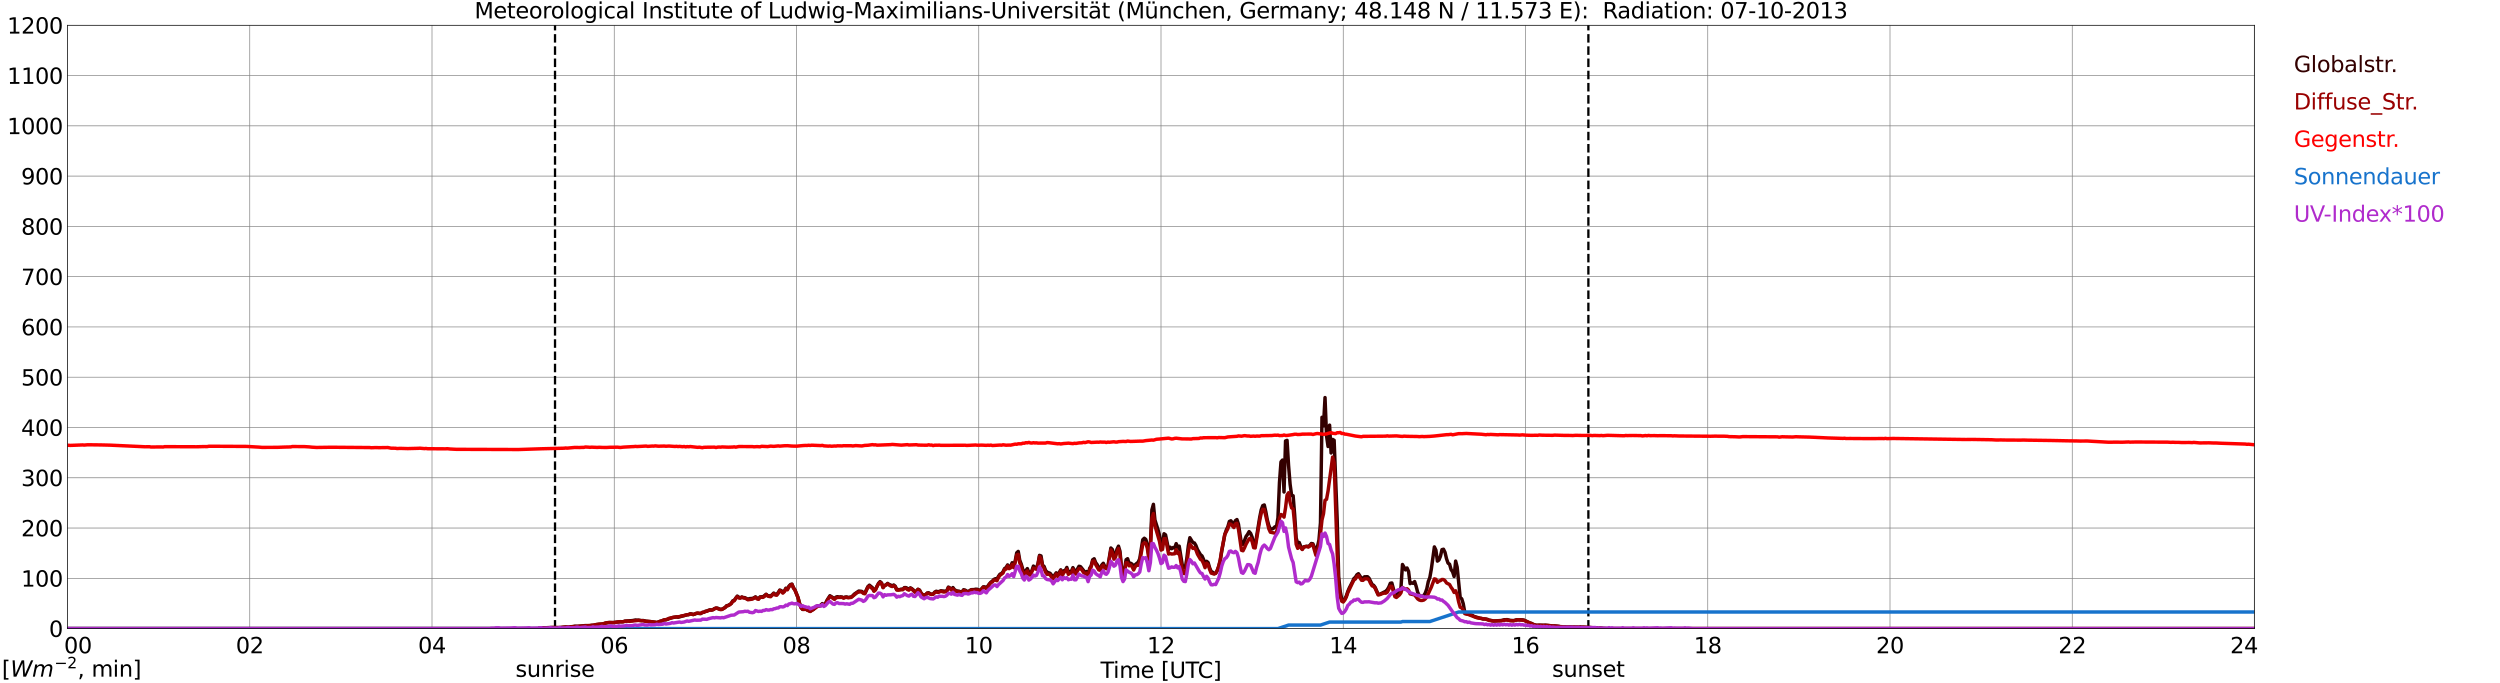 <?xml version="1.0" encoding="utf-8" standalone="no"?>
<!DOCTYPE svg PUBLIC "-//W3C//DTD SVG 1.1//EN"
  "http://www.w3.org/Graphics/SVG/1.1/DTD/svg11.dtd">
<svg xmlns:xlink="http://www.w3.org/1999/xlink" width="1085.4pt" height="296.64pt" viewBox="0 0 1085.4 296.64" xmlns="http://www.w3.org/2000/svg" version="1.1">
 <defs>
  <style type="text/css">*{stroke-linejoin: round; stroke-linecap: butt}</style>
 </defs>
 <g id="figure_1">
  <g id="patch_1">
   <path d="M 0 296.64 
L 1085.4 296.64 
L 1085.4 0 
L 0 0 
z
" style="fill: #ffffff"/>
  </g>
  <g id="axes_1">
   <g id="patch_2">
    <path d="M 29.306 272.909 
L 978.814 272.909 
L 978.814 10.976 
L 29.306 10.976 
z
" style="fill: #ffffff"/>
   </g>
   <g id="patch_3">
    <path d="M 978.814 272.909 
L 978.814 272.909 
L 978.814 10.976 
L 978.814 10.976 
z
" clip-path="url(#p36e7cddaff)" style="fill: #d3d3d3; opacity: 0.25; stroke: #d3d3d3; stroke-linejoin: miter"/>
   </g>
   <g id="matplotlib.axis_1">
    <g id="xtick_1">
     <g id="line2d_1">
      <path d="M 29.306 272.909 
L 29.306 10.976 
" clip-path="url(#p36e7cddaff)" style="fill: none; stroke: #808080; stroke-width: 0.3; stroke-linecap: square"/>
     </g>
     <g id="line2d_2"/>
     <g id="text_1">
      <!--    00 -->
      <g transform="translate(18.733 283.627) scale(0.095 -0.095)">
       <defs>
        <path id="DejaVuSans-20" transform="scale(0.016)"/>
        <path id="DejaVuSans-30" d="M 2034 4250 
Q 1547 4250 1301 3770 
Q 1056 3291 1056 2328 
Q 1056 1369 1301 889 
Q 1547 409 2034 409 
Q 2525 409 2770 889 
Q 3016 1369 3016 2328 
Q 3016 3291 2770 3770 
Q 2525 4250 2034 4250 
z
M 2034 4750 
Q 2819 4750 3233 4129 
Q 3647 3509 3647 2328 
Q 3647 1150 3233 529 
Q 2819 -91 2034 -91 
Q 1250 -91 836 529 
Q 422 1150 422 2328 
Q 422 3509 836 4129 
Q 1250 4750 2034 4750 
z
" transform="scale(0.016)"/>
       </defs>
       <use xlink:href="#DejaVuSans-20"/>
       <use xlink:href="#DejaVuSans-20" transform="translate(31.787 0)"/>
       <use xlink:href="#DejaVuSans-20" transform="translate(63.574 0)"/>
       <use xlink:href="#DejaVuSans-30" transform="translate(95.361 0)"/>
       <use xlink:href="#DejaVuSans-30" transform="translate(158.984 0)"/>
      </g>
     </g>
    </g>
    <g id="xtick_2">
     <g id="line2d_3">
      <path d="M 108.431 272.909 
L 108.431 10.976 
" clip-path="url(#p36e7cddaff)" style="fill: none; stroke: #808080; stroke-width: 0.3; stroke-linecap: square"/>
     </g>
     <g id="line2d_4"/>
     <g id="text_2">
      <!-- 02 -->
      <g transform="translate(102.387 283.627) scale(0.095 -0.095)">
       <defs>
        <path id="DejaVuSans-32" d="M 1228 531 
L 3431 531 
L 3431 0 
L 469 0 
L 469 531 
Q 828 903 1448 1529 
Q 2069 2156 2228 2338 
Q 2531 2678 2651 2914 
Q 2772 3150 2772 3378 
Q 2772 3750 2511 3984 
Q 2250 4219 1831 4219 
Q 1534 4219 1204 4116 
Q 875 4013 500 3803 
L 500 4441 
Q 881 4594 1212 4672 
Q 1544 4750 1819 4750 
Q 2544 4750 2975 4387 
Q 3406 4025 3406 3419 
Q 3406 3131 3298 2873 
Q 3191 2616 2906 2266 
Q 2828 2175 2409 1742 
Q 1991 1309 1228 531 
z
" transform="scale(0.016)"/>
       </defs>
       <use xlink:href="#DejaVuSans-30"/>
       <use xlink:href="#DejaVuSans-32" transform="translate(63.623 0)"/>
      </g>
     </g>
    </g>
    <g id="xtick_3">
     <g id="line2d_5">
      <path d="M 187.557 272.909 
L 187.557 10.976 
" clip-path="url(#p36e7cddaff)" style="fill: none; stroke: #808080; stroke-width: 0.3; stroke-linecap: square"/>
     </g>
     <g id="line2d_6"/>
     <g id="text_3">
      <!-- 04 -->
      <g transform="translate(181.513 283.627) scale(0.095 -0.095)">
       <defs>
        <path id="DejaVuSans-34" d="M 2419 4116 
L 825 1625 
L 2419 1625 
L 2419 4116 
z
M 2253 4666 
L 3047 4666 
L 3047 1625 
L 3713 1625 
L 3713 1100 
L 3047 1100 
L 3047 0 
L 2419 0 
L 2419 1100 
L 313 1100 
L 313 1709 
L 2253 4666 
z
" transform="scale(0.016)"/>
       </defs>
       <use xlink:href="#DejaVuSans-30"/>
       <use xlink:href="#DejaVuSans-34" transform="translate(63.623 0)"/>
      </g>
     </g>
    </g>
    <g id="xtick_4">
     <g id="line2d_7">
      <path d="M 266.683 272.909 
L 266.683 10.976 
" clip-path="url(#p36e7cddaff)" style="fill: none; stroke: #808080; stroke-width: 0.3; stroke-linecap: square"/>
     </g>
     <g id="line2d_8"/>
     <g id="text_4">
      <!-- 06 -->
      <g transform="translate(260.638 283.627) scale(0.095 -0.095)">
       <defs>
        <path id="DejaVuSans-36" d="M 2113 2584 
Q 1688 2584 1439 2293 
Q 1191 2003 1191 1497 
Q 1191 994 1439 701 
Q 1688 409 2113 409 
Q 2538 409 2786 701 
Q 3034 994 3034 1497 
Q 3034 2003 2786 2293 
Q 2538 2584 2113 2584 
z
M 3366 4563 
L 3366 3988 
Q 3128 4100 2886 4159 
Q 2644 4219 2406 4219 
Q 1781 4219 1451 3797 
Q 1122 3375 1075 2522 
Q 1259 2794 1537 2939 
Q 1816 3084 2150 3084 
Q 2853 3084 3261 2657 
Q 3669 2231 3669 1497 
Q 3669 778 3244 343 
Q 2819 -91 2113 -91 
Q 1303 -91 875 529 
Q 447 1150 447 2328 
Q 447 3434 972 4092 
Q 1497 4750 2381 4750 
Q 2619 4750 2861 4703 
Q 3103 4656 3366 4563 
z
" transform="scale(0.016)"/>
       </defs>
       <use xlink:href="#DejaVuSans-30"/>
       <use xlink:href="#DejaVuSans-36" transform="translate(63.623 0)"/>
      </g>
     </g>
    </g>
    <g id="xtick_5">
     <g id="line2d_9">
      <path d="M 345.808 272.909 
L 345.808 10.976 
" clip-path="url(#p36e7cddaff)" style="fill: none; stroke: #808080; stroke-width: 0.3; stroke-linecap: square"/>
     </g>
     <g id="line2d_10"/>
     <g id="text_5">
      <!-- 08 -->
      <g transform="translate(339.764 283.627) scale(0.095 -0.095)">
       <defs>
        <path id="DejaVuSans-38" d="M 2034 2216 
Q 1584 2216 1326 1975 
Q 1069 1734 1069 1313 
Q 1069 891 1326 650 
Q 1584 409 2034 409 
Q 2484 409 2743 651 
Q 3003 894 3003 1313 
Q 3003 1734 2745 1975 
Q 2488 2216 2034 2216 
z
M 1403 2484 
Q 997 2584 770 2862 
Q 544 3141 544 3541 
Q 544 4100 942 4425 
Q 1341 4750 2034 4750 
Q 2731 4750 3128 4425 
Q 3525 4100 3525 3541 
Q 3525 3141 3298 2862 
Q 3072 2584 2669 2484 
Q 3125 2378 3379 2068 
Q 3634 1759 3634 1313 
Q 3634 634 3220 271 
Q 2806 -91 2034 -91 
Q 1263 -91 848 271 
Q 434 634 434 1313 
Q 434 1759 690 2068 
Q 947 2378 1403 2484 
z
M 1172 3481 
Q 1172 3119 1398 2916 
Q 1625 2713 2034 2713 
Q 2441 2713 2670 2916 
Q 2900 3119 2900 3481 
Q 2900 3844 2670 4047 
Q 2441 4250 2034 4250 
Q 1625 4250 1398 4047 
Q 1172 3844 1172 3481 
z
" transform="scale(0.016)"/>
       </defs>
       <use xlink:href="#DejaVuSans-30"/>
       <use xlink:href="#DejaVuSans-38" transform="translate(63.623 0)"/>
      </g>
     </g>
    </g>
    <g id="xtick_6">
     <g id="line2d_11">
      <path d="M 424.934 272.909 
L 424.934 10.976 
" clip-path="url(#p36e7cddaff)" style="fill: none; stroke: #808080; stroke-width: 0.3; stroke-linecap: square"/>
     </g>
     <g id="line2d_12"/>
     <g id="text_6">
      <!-- 10 -->
      <g transform="translate(418.89 283.627) scale(0.095 -0.095)">
       <defs>
        <path id="DejaVuSans-31" d="M 794 531 
L 1825 531 
L 1825 4091 
L 703 3866 
L 703 4441 
L 1819 4666 
L 2450 4666 
L 2450 531 
L 3481 531 
L 3481 0 
L 794 0 
L 794 531 
z
" transform="scale(0.016)"/>
       </defs>
       <use xlink:href="#DejaVuSans-31"/>
       <use xlink:href="#DejaVuSans-30" transform="translate(63.623 0)"/>
      </g>
     </g>
    </g>
    <g id="xtick_7">
     <g id="line2d_13">
      <path d="M 504.06 272.909 
L 504.06 10.976 
" clip-path="url(#p36e7cddaff)" style="fill: none; stroke: #808080; stroke-width: 0.3; stroke-linecap: square"/>
     </g>
     <g id="line2d_14"/>
     <g id="text_7">
      <!-- 12 -->
      <g transform="translate(498.015 283.627) scale(0.095 -0.095)">
       <use xlink:href="#DejaVuSans-31"/>
       <use xlink:href="#DejaVuSans-32" transform="translate(63.623 0)"/>
      </g>
     </g>
    </g>
    <g id="xtick_8">
     <g id="line2d_15">
      <path d="M 583.185 272.909 
L 583.185 10.976 
" clip-path="url(#p36e7cddaff)" style="fill: none; stroke: #808080; stroke-width: 0.3; stroke-linecap: square"/>
     </g>
     <g id="line2d_16"/>
     <g id="text_8">
      <!-- 14 -->
      <g transform="translate(577.141 283.627) scale(0.095 -0.095)">
       <use xlink:href="#DejaVuSans-31"/>
       <use xlink:href="#DejaVuSans-34" transform="translate(63.623 0)"/>
      </g>
     </g>
    </g>
    <g id="xtick_9">
     <g id="line2d_17">
      <path d="M 662.311 272.909 
L 662.311 10.976 
" clip-path="url(#p36e7cddaff)" style="fill: none; stroke: #808080; stroke-width: 0.3; stroke-linecap: square"/>
     </g>
     <g id="line2d_18"/>
     <g id="text_9">
      <!-- 16 -->
      <g transform="translate(656.267 283.627) scale(0.095 -0.095)">
       <use xlink:href="#DejaVuSans-31"/>
       <use xlink:href="#DejaVuSans-36" transform="translate(63.623 0)"/>
      </g>
     </g>
    </g>
    <g id="xtick_10">
     <g id="line2d_19">
      <path d="M 741.437 272.909 
L 741.437 10.976 
" clip-path="url(#p36e7cddaff)" style="fill: none; stroke: #808080; stroke-width: 0.3; stroke-linecap: square"/>
     </g>
     <g id="line2d_20"/>
     <g id="text_10">
      <!-- 18 -->
      <g transform="translate(735.392 283.627) scale(0.095 -0.095)">
       <use xlink:href="#DejaVuSans-31"/>
       <use xlink:href="#DejaVuSans-38" transform="translate(63.623 0)"/>
      </g>
     </g>
    </g>
    <g id="xtick_11">
     <g id="line2d_21">
      <path d="M 820.562 272.909 
L 820.562 10.976 
" clip-path="url(#p36e7cddaff)" style="fill: none; stroke: #808080; stroke-width: 0.3; stroke-linecap: square"/>
     </g>
     <g id="line2d_22"/>
     <g id="text_11">
      <!-- 20 -->
      <g transform="translate(814.518 283.627) scale(0.095 -0.095)">
       <use xlink:href="#DejaVuSans-32"/>
       <use xlink:href="#DejaVuSans-30" transform="translate(63.623 0)"/>
      </g>
     </g>
    </g>
    <g id="xtick_12">
     <g id="line2d_23">
      <path d="M 899.688 272.909 
L 899.688 10.976 
" clip-path="url(#p36e7cddaff)" style="fill: none; stroke: #808080; stroke-width: 0.3; stroke-linecap: square"/>
     </g>
     <g id="line2d_24"/>
     <g id="text_12">
      <!-- 22 -->
      <g transform="translate(893.644 283.627) scale(0.095 -0.095)">
       <use xlink:href="#DejaVuSans-32"/>
       <use xlink:href="#DejaVuSans-32" transform="translate(63.623 0)"/>
      </g>
     </g>
    </g>
    <g id="xtick_13">
     <g id="line2d_25">
      <path d="M 978.814 272.909 
L 978.814 10.976 
" clip-path="url(#p36e7cddaff)" style="fill: none; stroke: #808080; stroke-width: 0.3; stroke-linecap: square"/>
     </g>
     <g id="line2d_26"/>
     <g id="text_13">
      <!-- 24    -->
      <g transform="translate(968.241 283.627) scale(0.095 -0.095)">
       <use xlink:href="#DejaVuSans-32"/>
       <use xlink:href="#DejaVuSans-34" transform="translate(63.623 0)"/>
       <use xlink:href="#DejaVuSans-20" transform="translate(127.246 0)"/>
       <use xlink:href="#DejaVuSans-20" transform="translate(159.033 0)"/>
       <use xlink:href="#DejaVuSans-20" transform="translate(190.82 0)"/>
      </g>
     </g>
    </g>
    <g id="text_14">
     <!-- Time [UTC] -->
     <g transform="translate(477.806 294.322) scale(0.095 -0.095)">
      <defs>
       <path id="DejaVuSans-54" d="M -19 4666 
L 3928 4666 
L 3928 4134 
L 2272 4134 
L 2272 0 
L 1638 0 
L 1638 4134 
L -19 4134 
L -19 4666 
z
" transform="scale(0.016)"/>
       <path id="DejaVuSans-69" d="M 603 3500 
L 1178 3500 
L 1178 0 
L 603 0 
L 603 3500 
z
M 603 4863 
L 1178 4863 
L 1178 4134 
L 603 4134 
L 603 4863 
z
" transform="scale(0.016)"/>
       <path id="DejaVuSans-6d" d="M 3328 2828 
Q 3544 3216 3844 3400 
Q 4144 3584 4550 3584 
Q 5097 3584 5394 3201 
Q 5691 2819 5691 2113 
L 5691 0 
L 5113 0 
L 5113 2094 
Q 5113 2597 4934 2840 
Q 4756 3084 4391 3084 
Q 3944 3084 3684 2787 
Q 3425 2491 3425 1978 
L 3425 0 
L 2847 0 
L 2847 2094 
Q 2847 2600 2669 2842 
Q 2491 3084 2119 3084 
Q 1678 3084 1418 2786 
Q 1159 2488 1159 1978 
L 1159 0 
L 581 0 
L 581 3500 
L 1159 3500 
L 1159 2956 
Q 1356 3278 1631 3431 
Q 1906 3584 2284 3584 
Q 2666 3584 2933 3390 
Q 3200 3197 3328 2828 
z
" transform="scale(0.016)"/>
       <path id="DejaVuSans-65" d="M 3597 1894 
L 3597 1613 
L 953 1613 
Q 991 1019 1311 708 
Q 1631 397 2203 397 
Q 2534 397 2845 478 
Q 3156 559 3463 722 
L 3463 178 
Q 3153 47 2828 -22 
Q 2503 -91 2169 -91 
Q 1331 -91 842 396 
Q 353 884 353 1716 
Q 353 2575 817 3079 
Q 1281 3584 2069 3584 
Q 2775 3584 3186 3129 
Q 3597 2675 3597 1894 
z
M 3022 2063 
Q 3016 2534 2758 2815 
Q 2500 3097 2075 3097 
Q 1594 3097 1305 2825 
Q 1016 2553 972 2059 
L 3022 2063 
z
" transform="scale(0.016)"/>
       <path id="DejaVuSans-5b" d="M 550 4863 
L 1875 4863 
L 1875 4416 
L 1125 4416 
L 1125 -397 
L 1875 -397 
L 1875 -844 
L 550 -844 
L 550 4863 
z
" transform="scale(0.016)"/>
       <path id="DejaVuSans-55" d="M 556 4666 
L 1191 4666 
L 1191 1831 
Q 1191 1081 1462 751 
Q 1734 422 2344 422 
Q 2950 422 3222 751 
Q 3494 1081 3494 1831 
L 3494 4666 
L 4128 4666 
L 4128 1753 
Q 4128 841 3676 375 
Q 3225 -91 2344 -91 
Q 1459 -91 1007 375 
Q 556 841 556 1753 
L 556 4666 
z
" transform="scale(0.016)"/>
       <path id="DejaVuSans-43" d="M 4122 4306 
L 4122 3641 
Q 3803 3938 3442 4084 
Q 3081 4231 2675 4231 
Q 1875 4231 1450 3742 
Q 1025 3253 1025 2328 
Q 1025 1406 1450 917 
Q 1875 428 2675 428 
Q 3081 428 3442 575 
Q 3803 722 4122 1019 
L 4122 359 
Q 3791 134 3420 21 
Q 3050 -91 2638 -91 
Q 1578 -91 968 557 
Q 359 1206 359 2328 
Q 359 3453 968 4101 
Q 1578 4750 2638 4750 
Q 3056 4750 3426 4639 
Q 3797 4528 4122 4306 
z
" transform="scale(0.016)"/>
       <path id="DejaVuSans-5d" d="M 1947 4863 
L 1947 -844 
L 622 -844 
L 622 -397 
L 1369 -397 
L 1369 4416 
L 622 4416 
L 622 4863 
L 1947 4863 
z
" transform="scale(0.016)"/>
      </defs>
      <use xlink:href="#DejaVuSans-54"/>
      <use xlink:href="#DejaVuSans-69" transform="translate(57.959 0)"/>
      <use xlink:href="#DejaVuSans-6d" transform="translate(85.742 0)"/>
      <use xlink:href="#DejaVuSans-65" transform="translate(183.154 0)"/>
      <use xlink:href="#DejaVuSans-20" transform="translate(244.678 0)"/>
      <use xlink:href="#DejaVuSans-5b" transform="translate(276.465 0)"/>
      <use xlink:href="#DejaVuSans-55" transform="translate(315.479 0)"/>
      <use xlink:href="#DejaVuSans-54" transform="translate(388.672 0)"/>
      <use xlink:href="#DejaVuSans-43" transform="translate(443.881 0)"/>
      <use xlink:href="#DejaVuSans-5d" transform="translate(513.705 0)"/>
     </g>
    </g>
   </g>
   <g id="matplotlib.axis_2">
    <g id="ytick_1">
     <g id="line2d_27">
      <path d="M 29.306 272.909 
L 978.814 272.909 
" clip-path="url(#p36e7cddaff)" style="fill: none; stroke: #808080; stroke-width: 0.3; stroke-linecap: square"/>
     </g>
     <g id="line2d_28"/>
     <g id="text_15">
      <!-- 0 -->
      <g transform="translate(21.261 276.518) scale(0.095 -0.095)">
       <use xlink:href="#DejaVuSans-30"/>
      </g>
     </g>
    </g>
    <g id="ytick_2">
     <g id="line2d_29">
      <path d="M 29.306 251.081 
L 978.814 251.081 
" clip-path="url(#p36e7cddaff)" style="fill: none; stroke: #808080; stroke-width: 0.3; stroke-linecap: square"/>
     </g>
     <g id="line2d_30"/>
     <g id="text_16">
      <!-- 100 -->
      <g transform="translate(9.173 254.69) scale(0.095 -0.095)">
       <use xlink:href="#DejaVuSans-31"/>
       <use xlink:href="#DejaVuSans-30" transform="translate(63.623 0)"/>
       <use xlink:href="#DejaVuSans-30" transform="translate(127.246 0)"/>
      </g>
     </g>
    </g>
    <g id="ytick_3">
     <g id="line2d_31">
      <path d="M 29.306 229.253 
L 978.814 229.253 
" clip-path="url(#p36e7cddaff)" style="fill: none; stroke: #808080; stroke-width: 0.3; stroke-linecap: square"/>
     </g>
     <g id="line2d_32"/>
     <g id="text_17">
      <!-- 200 -->
      <g transform="translate(9.173 232.863) scale(0.095 -0.095)">
       <use xlink:href="#DejaVuSans-32"/>
       <use xlink:href="#DejaVuSans-30" transform="translate(63.623 0)"/>
       <use xlink:href="#DejaVuSans-30" transform="translate(127.246 0)"/>
      </g>
     </g>
    </g>
    <g id="ytick_4">
     <g id="line2d_33">
      <path d="M 29.306 207.426 
L 978.814 207.426 
" clip-path="url(#p36e7cddaff)" style="fill: none; stroke: #808080; stroke-width: 0.3; stroke-linecap: square"/>
     </g>
     <g id="line2d_34"/>
     <g id="text_18">
      <!-- 300 -->
      <g transform="translate(9.173 211.035) scale(0.095 -0.095)">
       <defs>
        <path id="DejaVuSans-33" d="M 2597 2516 
Q 3050 2419 3304 2112 
Q 3559 1806 3559 1356 
Q 3559 666 3084 287 
Q 2609 -91 1734 -91 
Q 1441 -91 1130 -33 
Q 819 25 488 141 
L 488 750 
Q 750 597 1062 519 
Q 1375 441 1716 441 
Q 2309 441 2620 675 
Q 2931 909 2931 1356 
Q 2931 1769 2642 2001 
Q 2353 2234 1838 2234 
L 1294 2234 
L 1294 2753 
L 1863 2753 
Q 2328 2753 2575 2939 
Q 2822 3125 2822 3475 
Q 2822 3834 2567 4026 
Q 2313 4219 1838 4219 
Q 1578 4219 1281 4162 
Q 984 4106 628 3988 
L 628 4550 
Q 988 4650 1302 4700 
Q 1616 4750 1894 4750 
Q 2613 4750 3031 4423 
Q 3450 4097 3450 3541 
Q 3450 3153 3228 2886 
Q 3006 2619 2597 2516 
z
" transform="scale(0.016)"/>
       </defs>
       <use xlink:href="#DejaVuSans-33"/>
       <use xlink:href="#DejaVuSans-30" transform="translate(63.623 0)"/>
       <use xlink:href="#DejaVuSans-30" transform="translate(127.246 0)"/>
      </g>
     </g>
    </g>
    <g id="ytick_5">
     <g id="line2d_35">
      <path d="M 29.306 185.598 
L 978.814 185.598 
" clip-path="url(#p36e7cddaff)" style="fill: none; stroke: #808080; stroke-width: 0.3; stroke-linecap: square"/>
     </g>
     <g id="line2d_36"/>
     <g id="text_19">
      <!-- 400 -->
      <g transform="translate(9.173 189.207) scale(0.095 -0.095)">
       <use xlink:href="#DejaVuSans-34"/>
       <use xlink:href="#DejaVuSans-30" transform="translate(63.623 0)"/>
       <use xlink:href="#DejaVuSans-30" transform="translate(127.246 0)"/>
      </g>
     </g>
    </g>
    <g id="ytick_6">
     <g id="line2d_37">
      <path d="M 29.306 163.77 
L 978.814 163.77 
" clip-path="url(#p36e7cddaff)" style="fill: none; stroke: #808080; stroke-width: 0.3; stroke-linecap: square"/>
     </g>
     <g id="line2d_38"/>
     <g id="text_20">
      <!-- 500 -->
      <g transform="translate(9.173 167.379) scale(0.095 -0.095)">
       <defs>
        <path id="DejaVuSans-35" d="M 691 4666 
L 3169 4666 
L 3169 4134 
L 1269 4134 
L 1269 2991 
Q 1406 3038 1543 3061 
Q 1681 3084 1819 3084 
Q 2600 3084 3056 2656 
Q 3513 2228 3513 1497 
Q 3513 744 3044 326 
Q 2575 -91 1722 -91 
Q 1428 -91 1123 -41 
Q 819 9 494 109 
L 494 744 
Q 775 591 1075 516 
Q 1375 441 1709 441 
Q 2250 441 2565 725 
Q 2881 1009 2881 1497 
Q 2881 1984 2565 2268 
Q 2250 2553 1709 2553 
Q 1456 2553 1204 2497 
Q 953 2441 691 2322 
L 691 4666 
z
" transform="scale(0.016)"/>
       </defs>
       <use xlink:href="#DejaVuSans-35"/>
       <use xlink:href="#DejaVuSans-30" transform="translate(63.623 0)"/>
       <use xlink:href="#DejaVuSans-30" transform="translate(127.246 0)"/>
      </g>
     </g>
    </g>
    <g id="ytick_7">
     <g id="line2d_39">
      <path d="M 29.306 141.942 
L 978.814 141.942 
" clip-path="url(#p36e7cddaff)" style="fill: none; stroke: #808080; stroke-width: 0.3; stroke-linecap: square"/>
     </g>
     <g id="line2d_40"/>
     <g id="text_21">
      <!-- 600 -->
      <g transform="translate(9.173 145.551) scale(0.095 -0.095)">
       <use xlink:href="#DejaVuSans-36"/>
       <use xlink:href="#DejaVuSans-30" transform="translate(63.623 0)"/>
       <use xlink:href="#DejaVuSans-30" transform="translate(127.246 0)"/>
      </g>
     </g>
    </g>
    <g id="ytick_8">
     <g id="line2d_41">
      <path d="M 29.306 120.114 
L 978.814 120.114 
" clip-path="url(#p36e7cddaff)" style="fill: none; stroke: #808080; stroke-width: 0.3; stroke-linecap: square"/>
     </g>
     <g id="line2d_42"/>
     <g id="text_22">
      <!-- 700 -->
      <g transform="translate(9.173 123.724) scale(0.095 -0.095)">
       <defs>
        <path id="DejaVuSans-37" d="M 525 4666 
L 3525 4666 
L 3525 4397 
L 1831 0 
L 1172 0 
L 2766 4134 
L 525 4134 
L 525 4666 
z
" transform="scale(0.016)"/>
       </defs>
       <use xlink:href="#DejaVuSans-37"/>
       <use xlink:href="#DejaVuSans-30" transform="translate(63.623 0)"/>
       <use xlink:href="#DejaVuSans-30" transform="translate(127.246 0)"/>
      </g>
     </g>
    </g>
    <g id="ytick_9">
     <g id="line2d_43">
      <path d="M 29.306 98.287 
L 978.814 98.287 
" clip-path="url(#p36e7cddaff)" style="fill: none; stroke: #808080; stroke-width: 0.3; stroke-linecap: square"/>
     </g>
     <g id="line2d_44"/>
     <g id="text_23">
      <!-- 800 -->
      <g transform="translate(9.173 101.896) scale(0.095 -0.095)">
       <use xlink:href="#DejaVuSans-38"/>
       <use xlink:href="#DejaVuSans-30" transform="translate(63.623 0)"/>
       <use xlink:href="#DejaVuSans-30" transform="translate(127.246 0)"/>
      </g>
     </g>
    </g>
    <g id="ytick_10">
     <g id="line2d_45">
      <path d="M 29.306 76.459 
L 978.814 76.459 
" clip-path="url(#p36e7cddaff)" style="fill: none; stroke: #808080; stroke-width: 0.3; stroke-linecap: square"/>
     </g>
     <g id="line2d_46"/>
     <g id="text_24">
      <!-- 900 -->
      <g transform="translate(9.173 80.068) scale(0.095 -0.095)">
       <defs>
        <path id="DejaVuSans-39" d="M 703 97 
L 703 672 
Q 941 559 1184 500 
Q 1428 441 1663 441 
Q 2288 441 2617 861 
Q 2947 1281 2994 2138 
Q 2813 1869 2534 1725 
Q 2256 1581 1919 1581 
Q 1219 1581 811 2004 
Q 403 2428 403 3163 
Q 403 3881 828 4315 
Q 1253 4750 1959 4750 
Q 2769 4750 3195 4129 
Q 3622 3509 3622 2328 
Q 3622 1225 3098 567 
Q 2575 -91 1691 -91 
Q 1453 -91 1209 -44 
Q 966 3 703 97 
z
M 1959 2075 
Q 2384 2075 2632 2365 
Q 2881 2656 2881 3163 
Q 2881 3666 2632 3958 
Q 2384 4250 1959 4250 
Q 1534 4250 1286 3958 
Q 1038 3666 1038 3163 
Q 1038 2656 1286 2365 
Q 1534 2075 1959 2075 
z
" transform="scale(0.016)"/>
       </defs>
       <use xlink:href="#DejaVuSans-39"/>
       <use xlink:href="#DejaVuSans-30" transform="translate(63.623 0)"/>
       <use xlink:href="#DejaVuSans-30" transform="translate(127.246 0)"/>
      </g>
     </g>
    </g>
    <g id="ytick_11">
     <g id="line2d_47">
      <path d="M 29.306 54.631 
L 978.814 54.631 
" clip-path="url(#p36e7cddaff)" style="fill: none; stroke: #808080; stroke-width: 0.3; stroke-linecap: square"/>
     </g>
     <g id="line2d_48"/>
     <g id="text_25">
      <!-- 1000 -->
      <g transform="translate(3.128 58.24) scale(0.095 -0.095)">
       <use xlink:href="#DejaVuSans-31"/>
       <use xlink:href="#DejaVuSans-30" transform="translate(63.623 0)"/>
       <use xlink:href="#DejaVuSans-30" transform="translate(127.246 0)"/>
       <use xlink:href="#DejaVuSans-30" transform="translate(190.869 0)"/>
      </g>
     </g>
    </g>
    <g id="ytick_12">
     <g id="line2d_49">
      <path d="M 29.306 32.803 
L 978.814 32.803 
" clip-path="url(#p36e7cddaff)" style="fill: none; stroke: #808080; stroke-width: 0.3; stroke-linecap: square"/>
     </g>
     <g id="line2d_50"/>
     <g id="text_26">
      <!-- 1100 -->
      <g transform="translate(3.128 36.413) scale(0.095 -0.095)">
       <use xlink:href="#DejaVuSans-31"/>
       <use xlink:href="#DejaVuSans-31" transform="translate(63.623 0)"/>
       <use xlink:href="#DejaVuSans-30" transform="translate(127.246 0)"/>
       <use xlink:href="#DejaVuSans-30" transform="translate(190.869 0)"/>
      </g>
     </g>
    </g>
    <g id="ytick_13">
     <g id="line2d_51">
      <path d="M 29.306 10.976 
L 978.814 10.976 
" clip-path="url(#p36e7cddaff)" style="fill: none; stroke: #808080; stroke-width: 0.3; stroke-linecap: square"/>
     </g>
     <g id="line2d_52"/>
     <g id="text_27">
      <!-- 1200 -->
      <g transform="translate(3.128 14.585) scale(0.095 -0.095)">
       <use xlink:href="#DejaVuSans-31"/>
       <use xlink:href="#DejaVuSans-32" transform="translate(63.623 0)"/>
       <use xlink:href="#DejaVuSans-30" transform="translate(127.246 0)"/>
       <use xlink:href="#DejaVuSans-30" transform="translate(190.869 0)"/>
      </g>
     </g>
    </g>
   </g>
   <g id="line2d_53">
    <path d="M 240.967 272.909 
L 240.967 10.976 
" clip-path="url(#p36e7cddaff)" style="fill: none; stroke-dasharray: 3.7,1.6; stroke-dashoffset: 0; stroke: #000000"/>
   </g>
   <g id="line2d_54">
    <path d="M 689.609 272.909 
L 689.609 10.976 
" clip-path="url(#p36e7cddaff)" style="fill: none; stroke-dasharray: 3.7,1.6; stroke-dashoffset: 0; stroke: #000000"/>
   </g>
   <g id="line2d_55">
    <path d="M 29.306 272.909 
L 233.714 272.909 
L 234.373 272.603 
L 237.67 272.514 
L 239.648 272.426 
L 241.626 272.514 
L 243.604 272.426 
L 245.583 272.219 
L 246.242 272.278 
L 248.88 272.012 
L 249.539 271.863 
L 250.858 271.922 
L 252.176 271.804 
L 254.155 271.597 
L 256.133 271.656 
L 256.792 271.477 
L 257.451 271.507 
L 258.111 271.418 
L 258.77 271.182 
L 262.067 270.857 
L 262.726 270.56 
L 264.045 270.294 
L 266.683 270.263 
L 268.002 270.056 
L 270.639 269.907 
L 271.298 269.672 
L 274.595 269.434 
L 275.914 269.168 
L 276.573 269.257 
L 277.233 269.226 
L 278.552 269.434 
L 279.211 269.405 
L 281.189 269.82 
L 282.508 269.879 
L 284.486 270.145 
L 285.145 270.294 
L 285.805 270.115 
L 286.464 269.79 
L 287.124 269.641 
L 288.442 269.109 
L 289.102 269.109 
L 291.739 268.161 
L 293.717 267.836 
L 294.377 267.982 
L 296.355 267.45 
L 297.674 267.094 
L 298.333 266.887 
L 298.992 266.858 
L 299.652 266.472 
L 300.311 266.561 
L 300.971 266.828 
L 302.289 266.326 
L 302.949 266.264 
L 304.267 266.384 
L 304.927 265.911 
L 305.586 265.791 
L 306.246 265.407 
L 306.905 265.258 
L 308.224 264.754 
L 308.883 264.874 
L 309.543 264.667 
L 310.202 264.221 
L 310.861 264.045 
L 311.521 264.014 
L 312.18 264.37 
L 312.839 264.518 
L 313.499 264.459 
L 314.818 263.748 
L 315.477 262.977 
L 316.136 262.859 
L 317.455 262.03 
L 318.114 260.875 
L 318.774 260.637 
L 320.093 258.802 
L 320.752 259.275 
L 321.411 259.572 
L 322.071 259.188 
L 322.73 259.424 
L 323.39 259.483 
L 324.708 260.194 
L 325.368 259.897 
L 326.686 259.808 
L 327.346 259.541 
L 328.005 259.127 
L 328.665 259.69 
L 329.324 259.987 
L 329.983 259.157 
L 331.302 259.068 
L 332.621 258.003 
L 333.28 258.594 
L 333.94 258.712 
L 334.599 258.712 
L 335.258 258.179 
L 335.918 257.498 
L 336.577 258.003 
L 337.236 258.062 
L 337.896 257.232 
L 338.555 256.167 
L 339.215 256.433 
L 339.874 257.114 
L 340.533 256.641 
L 341.193 255.366 
L 341.852 255.722 
L 342.512 254.508 
L 343.171 253.796 
L 343.83 253.589 
L 344.49 255.189 
L 345.149 256.136 
L 346.468 259.454 
L 347.127 261.881 
L 347.787 263.748 
L 348.446 264.577 
L 349.105 264.547 
L 349.765 264.37 
L 350.424 264.815 
L 351.083 265.022 
L 351.743 265.407 
L 352.402 264.874 
L 353.062 264.608 
L 354.38 263.364 
L 355.04 263.036 
L 355.699 262.977 
L 356.359 262.741 
L 357.018 262.06 
L 357.677 262.621 
L 358.337 262.119 
L 358.996 260.727 
L 360.315 258.653 
L 362.293 259.897 
L 362.952 259.247 
L 363.612 259.039 
L 364.271 259.247 
L 364.93 259.127 
L 365.59 259.216 
L 366.249 259.541 
L 366.909 259.216 
L 367.568 259.157 
L 368.227 259.393 
L 369.546 259.188 
L 370.206 258.712 
L 370.865 257.972 
L 372.843 256.61 
L 374.162 256.758 
L 374.821 257.291 
L 375.481 257.529 
L 376.799 254.685 
L 377.459 254.063 
L 378.777 255.158 
L 379.437 256.344 
L 380.096 255.898 
L 381.415 253.264 
L 382.074 252.524 
L 382.734 253.085 
L 383.393 255.01 
L 384.053 254.242 
L 384.712 253.886 
L 385.371 253.292 
L 386.031 253.766 
L 386.69 254.004 
L 387.349 254.449 
L 388.009 253.973 
L 388.668 254.508 
L 389.328 255.96 
L 390.646 256.018 
L 391.306 255.752 
L 391.965 255.87 
L 392.624 255.13 
L 393.284 255.1 
L 393.943 255.425 
L 394.603 255.929 
L 395.262 255.217 
L 395.921 255.604 
L 396.581 256.167 
L 397.24 256.876 
L 397.899 256.579 
L 398.559 255.839 
L 399.218 256.136 
L 399.878 257.409 
L 400.537 258.21 
L 401.856 258.297 
L 402.515 257.498 
L 403.175 257.35 
L 403.834 257.765 
L 404.493 258.003 
L 405.153 257.913 
L 405.812 257.055 
L 406.471 256.7 
L 407.131 256.876 
L 407.79 256.817 
L 408.45 256.492 
L 410.428 256.7 
L 411.087 256.433 
L 411.746 254.892 
L 412.406 255.276 
L 413.065 255.96 
L 413.725 255.1 
L 414.384 256.018 
L 415.043 256.403 
L 415.703 256.61 
L 416.362 256.669 
L 417.022 256.966 
L 417.681 256.966 
L 418.34 256.047 
L 419 256.195 
L 419.659 256.61 
L 420.318 256.848 
L 421.637 256.018 
L 422.956 255.96 
L 423.615 255.811 
L 424.275 255.839 
L 424.934 256.136 
L 425.593 256.285 
L 426.912 254.774 
L 427.572 254.803 
L 428.231 255.158 
L 428.89 254.449 
L 429.55 253.5 
L 430.209 252.76 
L 430.869 252.255 
L 431.528 251.546 
L 432.187 251.249 
L 432.847 251.428 
L 433.506 250.212 
L 434.165 249.265 
L 434.825 249.029 
L 435.484 248.228 
L 436.144 246.836 
L 436.803 246.421 
L 437.462 245.266 
L 438.122 246.155 
L 438.781 245.947 
L 439.44 244.319 
L 440.1 245.622 
L 440.759 243.548 
L 441.419 239.995 
L 442.078 239.403 
L 442.737 243.254 
L 443.397 244.941 
L 444.716 249.472 
L 445.375 247.754 
L 446.034 246.866 
L 446.694 248.553 
L 447.353 248.999 
L 448.012 247.754 
L 448.672 245.77 
L 449.331 246.51 
L 449.991 246.569 
L 450.65 244.734 
L 451.309 241.121 
L 451.969 241.357 
L 452.628 245.415 
L 453.287 245.888 
L 453.947 247.665 
L 454.606 248.407 
L 455.925 248.909 
L 457.244 250.627 
L 458.563 248.702 
L 459.222 249.68 
L 460.541 247.399 
L 461.2 249.562 
L 461.859 247.813 
L 462.519 247.637 
L 463.178 246.362 
L 463.838 248.525 
L 464.497 248.11 
L 465.156 248.08 
L 465.816 246.451 
L 467.134 248.761 
L 467.794 247.043 
L 468.453 245.86 
L 469.113 246.008 
L 470.431 247.665 
L 471.091 248.643 
L 471.75 248.139 
L 472.409 250.332 
L 473.069 246.777 
L 473.728 245.711 
L 474.388 243.046 
L 475.047 242.601 
L 475.706 244.29 
L 476.366 245.179 
L 477.025 246.51 
L 477.685 246.925 
L 478.344 245.297 
L 479.003 244.557 
L 479.663 245.947 
L 480.322 246.6 
L 480.981 246.008 
L 482.3 237.921 
L 482.96 238.574 
L 483.619 241.654 
L 484.278 240.914 
L 484.938 238.515 
L 485.597 237.122 
L 486.256 239.344 
L 486.916 246.421 
L 487.575 248.643 
L 488.235 247.163 
L 488.894 243.016 
L 489.553 242.573 
L 490.213 244.557 
L 490.872 244.526 
L 491.532 244.941 
L 492.191 246.244 
L 492.85 245.179 
L 494.169 244.083 
L 494.828 242.573 
L 496.147 234.309 
L 496.807 233.686 
L 497.466 234.191 
L 498.125 236.382 
L 498.785 241.09 
L 499.444 236.884 
L 500.103 221.367 
L 500.763 218.966 
L 501.422 225.75 
L 502.741 229.895 
L 503.4 232.383 
L 504.06 236.175 
L 504.719 236.382 
L 505.379 231.731 
L 506.038 232.207 
L 507.357 238.663 
L 508.016 237.565 
L 508.675 238.218 
L 509.335 237.714 
L 509.994 237.98 
L 510.654 236.026 
L 511.313 237.596 
L 511.972 237.122 
L 513.291 245.297 
L 513.95 246.569 
L 514.61 246.451 
L 515.269 242.483 
L 515.929 236.945 
L 516.588 233.449 
L 517.907 235.581 
L 518.566 235.73 
L 519.226 236.856 
L 519.885 238.574 
L 521.204 240.824 
L 521.863 241.357 
L 522.522 242.839 
L 523.182 245.03 
L 523.841 243.697 
L 524.501 244.201 
L 525.16 246.482 
L 525.819 248.08 
L 526.479 248.436 
L 527.138 248.999 
L 527.797 248.85 
L 528.457 247.813 
L 529.116 245.978 
L 529.776 243.461 
L 530.435 239.255 
L 531.754 232.087 
L 532.413 230.102 
L 533.073 228.74 
L 533.732 226.4 
L 534.391 226.104 
L 535.051 226.964 
L 535.71 227.496 
L 536.369 226.045 
L 537.029 225.571 
L 537.688 227.555 
L 539.007 236.293 
L 539.666 236.323 
L 540.985 232.916 
L 541.644 231.999 
L 542.304 230.814 
L 542.963 231.554 
L 543.623 233.213 
L 544.282 236.175 
L 544.941 236.825 
L 546.919 224.565 
L 547.579 221.306 
L 548.238 219.529 
L 548.898 219.234 
L 549.557 222.135 
L 550.216 225.719 
L 550.876 228.177 
L 551.535 229.688 
L 552.195 229.688 
L 552.854 229.393 
L 553.513 228.712 
L 554.173 228.83 
L 554.832 224.831 
L 555.491 209.519 
L 556.151 200.515 
L 556.81 199.744 
L 557.47 213.607 
L 558.129 191.452 
L 558.788 191.186 
L 559.448 202.115 
L 560.107 210.23 
L 560.766 215.118 
L 561.426 215.235 
L 562.085 223.438 
L 562.745 233.569 
L 563.404 235.909 
L 564.063 235.522 
L 564.723 237.212 
L 565.382 238.425 
L 566.042 237.419 
L 567.36 237.153 
L 568.02 237.24 
L 568.679 236.797 
L 569.338 235.967 
L 569.998 236.085 
L 570.657 237.626 
L 571.317 239.669 
L 571.976 237.388 
L 572.635 234.485 
L 573.295 226.964 
L 573.954 181.175 
L 574.613 184.849 
L 575.273 172.617 
L 575.932 189.291 
L 576.592 193.851 
L 577.251 184.581 
L 577.91 196.664 
L 578.57 190.771 
L 579.229 191.157 
L 580.548 225.423 
L 581.207 250.42 
L 581.867 256.817 
L 582.526 260.076 
L 583.185 260.609 
L 583.845 260.105 
L 584.504 258.773 
L 585.164 256.787 
L 585.823 255.248 
L 587.142 252.701 
L 587.801 251.19 
L 588.46 250.627 
L 589.12 249.531 
L 589.779 249.088 
L 591.098 251.101 
L 591.757 251.013 
L 592.417 250.42 
L 593.736 250.391 
L 594.395 251.042 
L 595.714 253.766 
L 596.373 254.122 
L 597.032 255.01 
L 598.351 258.09 
L 599.011 258.031 
L 601.648 256.7 
L 602.307 256.018 
L 602.967 254.892 
L 603.626 253.233 
L 604.286 253.115 
L 605.604 258.09 
L 606.264 258.446 
L 607.582 256.641 
L 608.242 255.158 
L 608.901 245.089 
L 610.22 247.429 
L 610.879 246.6 
L 611.539 248.051 
L 612.198 253.382 
L 612.858 253.026 
L 613.517 253.264 
L 614.176 252.493 
L 614.836 254.567 
L 615.495 257.143 
L 616.154 258.476 
L 616.814 258.832 
L 617.473 258.832 
L 618.133 258.566 
L 618.792 257.498 
L 619.451 255.663 
L 620.111 252.463 
L 620.77 250.775 
L 621.429 247.043 
L 622.748 237.447 
L 623.408 238.84 
L 624.067 243.607 
L 624.726 243.134 
L 625.386 241.505 
L 626.045 238.633 
L 626.705 238.456 
L 627.364 239.818 
L 628.023 242.573 
L 628.683 244.498 
L 629.342 244.941 
L 630.001 247.281 
L 630.661 248.259 
L 631.32 250.302 
L 631.98 243.607 
L 632.639 246.213 
L 633.958 259.454 
L 634.617 259.956 
L 635.276 262.089 
L 635.936 265.791 
L 636.595 266.384 
L 637.255 266.502 
L 639.233 267.153 
L 639.892 267.598 
L 642.53 268.397 
L 643.189 268.486 
L 643.848 268.753 
L 644.508 268.694 
L 645.827 268.901 
L 646.486 269.257 
L 647.145 269.316 
L 648.464 269.613 
L 651.761 269.405 
L 653.08 269.078 
L 654.399 269.019 
L 655.717 269.347 
L 657.036 269.434 
L 657.695 269.316 
L 658.355 269.078 
L 660.992 269.109 
L 661.652 269.226 
L 664.289 270.501 
L 664.949 270.65 
L 665.608 271.062 
L 666.927 271.449 
L 667.586 271.477 
L 668.246 271.39 
L 670.224 271.477 
L 670.883 271.39 
L 672.202 271.566 
L 673.521 271.684 
L 674.18 271.804 
L 674.839 271.745 
L 676.817 271.953 
L 677.477 272.13 
L 678.136 272.071 
L 678.796 272.247 
L 679.455 272.16 
L 680.114 272.278 
L 681.433 272.188 
L 683.411 272.278 
L 684.071 272.247 
L 684.73 272.337 
L 686.049 272.219 
L 688.686 272.396 
L 690.664 272.455 
L 691.324 272.603 
L 693.302 272.603 
L 697.918 272.909 
L 978.154 272.909 
L 978.154 272.909 
" clip-path="url(#p36e7cddaff)" style="fill: none; stroke: #330000; stroke-width: 1.5; stroke-linecap: square"/>
   </g>
   <g id="line2d_56">
    <path d="M 29.306 272.909 
L 233.714 272.909 
L 234.373 272.614 
L 235.033 272.531 
L 237.011 272.573 
L 240.967 272.405 
L 242.945 272.488 
L 244.923 272.278 
L 246.901 272.195 
L 248.22 272.11 
L 249.539 272.027 
L 256.792 271.523 
L 260.089 270.977 
L 261.408 270.936 
L 263.386 270.39 
L 264.705 270.263 
L 266.023 270.348 
L 267.342 270.18 
L 269.32 269.886 
L 269.98 270.012 
L 270.639 269.927 
L 271.298 269.718 
L 272.617 269.635 
L 273.277 269.759 
L 277.233 269.34 
L 277.892 269.467 
L 279.211 269.508 
L 280.53 269.803 
L 281.189 269.718 
L 285.145 270.263 
L 287.783 269.34 
L 288.442 269.13 
L 289.761 268.879 
L 290.42 268.458 
L 291.08 268.375 
L 292.399 267.998 
L 295.036 267.703 
L 295.696 267.452 
L 297.014 267.242 
L 297.674 267.031 
L 298.992 266.821 
L 299.652 266.57 
L 300.971 266.78 
L 301.63 266.611 
L 302.289 266.275 
L 302.949 266.151 
L 303.608 266.319 
L 304.267 266.319 
L 304.927 265.856 
L 305.586 265.856 
L 306.246 265.479 
L 306.905 265.394 
L 307.564 265.06 
L 308.224 264.891 
L 308.883 264.891 
L 309.543 264.723 
L 310.861 263.968 
L 312.839 264.682 
L 313.499 264.597 
L 314.818 263.756 
L 315.477 263.128 
L 316.136 262.918 
L 316.796 262.582 
L 317.455 262.036 
L 318.114 261.113 
L 318.774 260.862 
L 319.433 259.727 
L 320.093 259.057 
L 320.752 259.644 
L 321.411 259.686 
L 322.071 259.266 
L 322.73 259.603 
L 323.39 259.686 
L 324.049 259.98 
L 324.708 260.399 
L 326.686 260.105 
L 328.005 259.349 
L 328.665 260.022 
L 329.324 260.19 
L 329.983 259.308 
L 331.302 259.349 
L 331.961 258.889 
L 332.621 258.134 
L 333.28 258.762 
L 333.94 258.972 
L 334.599 259.057 
L 335.918 257.754 
L 336.577 258.343 
L 337.236 258.426 
L 337.896 257.588 
L 338.555 256.411 
L 339.215 256.789 
L 339.874 257.503 
L 340.533 256.874 
L 341.193 255.656 
L 341.852 256.075 
L 342.512 254.859 
L 343.171 254.061 
L 343.83 253.768 
L 344.49 255.32 
L 345.149 256.243 
L 346.468 259.476 
L 347.127 262.036 
L 347.787 263.883 
L 348.446 264.514 
L 349.105 264.597 
L 349.765 264.47 
L 351.083 265.184 
L 351.743 265.479 
L 353.062 264.682 
L 355.04 263.211 
L 356.359 262.96 
L 357.018 262.414 
L 357.677 262.918 
L 358.337 262.331 
L 359.655 259.854 
L 360.315 259.057 
L 360.974 259.225 
L 361.634 259.812 
L 362.293 260.231 
L 362.952 259.559 
L 363.612 259.391 
L 365.59 259.349 
L 366.249 259.686 
L 366.909 259.435 
L 367.568 259.349 
L 368.227 259.517 
L 369.546 259.391 
L 372.184 257.252 
L 372.843 257.042 
L 373.502 256.957 
L 374.162 257.042 
L 374.821 257.629 
L 375.481 257.797 
L 376.799 254.901 
L 377.459 254.48 
L 378.118 255.152 
L 378.777 255.488 
L 379.437 256.706 
L 380.096 256.16 
L 380.756 254.606 
L 381.415 253.515 
L 382.074 252.843 
L 382.734 253.305 
L 383.393 255.152 
L 384.053 254.229 
L 384.712 253.978 
L 385.371 253.515 
L 386.69 254.438 
L 387.349 254.648 
L 388.009 254.314 
L 388.668 254.774 
L 389.328 256.16 
L 389.987 256.243 
L 390.646 256.075 
L 391.965 256.034 
L 392.624 255.361 
L 393.284 255.405 
L 393.943 255.951 
L 394.603 256.202 
L 395.262 255.447 
L 395.921 255.824 
L 397.24 257.125 
L 397.899 256.748 
L 398.559 255.907 
L 399.218 256.411 
L 399.878 257.588 
L 400.537 258.175 
L 401.196 258.511 
L 401.856 258.343 
L 402.515 257.544 
L 403.175 257.671 
L 404.493 258.134 
L 405.153 257.966 
L 405.812 257.293 
L 406.471 257.042 
L 407.131 257.208 
L 407.79 257.042 
L 408.45 256.706 
L 409.768 257.042 
L 410.428 256.957 
L 411.087 256.662 
L 411.746 255.193 
L 412.406 255.405 
L 413.065 256.202 
L 413.725 255.656 
L 414.384 256.37 
L 415.703 256.874 
L 416.362 256.874 
L 417.022 257.167 
L 417.681 257.084 
L 418.34 256.411 
L 419 256.497 
L 419.659 256.874 
L 420.318 257.084 
L 420.978 256.748 
L 421.637 256.16 
L 422.956 256.243 
L 424.275 256.16 
L 424.934 256.285 
L 425.593 256.621 
L 426.912 254.984 
L 427.572 255.193 
L 428.231 255.571 
L 428.89 254.816 
L 429.55 253.724 
L 430.209 252.969 
L 430.869 252.633 
L 431.528 251.836 
L 432.187 251.878 
L 432.847 252.131 
L 433.506 250.66 
L 434.165 249.78 
L 435.484 248.772 
L 436.144 247.176 
L 436.803 247.093 
L 437.462 245.707 
L 438.122 246.884 
L 438.781 246.547 
L 439.44 245.078 
L 440.1 246.462 
L 440.759 244.197 
L 441.419 240.964 
L 442.078 240.671 
L 442.737 244.365 
L 443.397 245.749 
L 444.056 248.772 
L 444.716 250.282 
L 445.375 248.436 
L 446.034 247.848 
L 446.694 249.612 
L 447.353 249.654 
L 448.672 246.63 
L 449.991 247.176 
L 450.65 245.161 
L 451.309 241.595 
L 451.969 242.518 
L 452.628 245.96 
L 453.287 246.715 
L 453.947 248.436 
L 454.606 249.359 
L 455.266 249.276 
L 455.925 249.612 
L 456.584 250.618 
L 457.244 251.291 
L 458.563 249.191 
L 459.222 250.282 
L 460.541 247.807 
L 461.2 249.99 
L 461.859 248.394 
L 462.519 248.184 
L 463.178 247.135 
L 463.838 249.359 
L 464.497 248.772 
L 465.156 248.857 
L 465.816 247.135 
L 466.475 248.689 
L 467.134 249.234 
L 467.794 247.848 
L 468.453 246.884 
L 469.113 246.84 
L 469.772 247.512 
L 470.431 248.562 
L 471.091 248.981 
L 471.75 248.813 
L 472.409 251.081 
L 473.069 247.429 
L 473.728 246.128 
L 474.388 243.692 
L 475.047 243.566 
L 475.706 245.12 
L 477.025 247.429 
L 477.685 247.597 
L 478.344 245.875 
L 479.003 245.371 
L 479.663 246.63 
L 480.322 246.925 
L 480.981 246.421 
L 482.3 238.74 
L 482.96 239.958 
L 483.619 242.769 
L 484.278 241.972 
L 484.938 239.704 
L 485.597 238.152 
L 486.256 240.628 
L 486.916 247.722 
L 487.575 249.822 
L 488.235 248.353 
L 488.894 244.323 
L 489.553 244.365 
L 490.213 245.666 
L 490.872 245.288 
L 491.532 246.085 
L 492.191 247.471 
L 492.85 246.085 
L 493.51 245.415 
L 494.169 245.415 
L 494.828 243.819 
L 496.147 236.306 
L 496.807 235.675 
L 497.466 235.843 
L 498.125 238.067 
L 498.785 242.854 
L 499.444 239.076 
L 500.103 225.012 
L 500.763 222.956 
L 501.422 228.203 
L 503.4 235.046 
L 504.06 238.823 
L 504.719 238.53 
L 505.379 233.87 
L 506.038 233.87 
L 507.357 240.545 
L 508.016 240.292 
L 508.675 240.545 
L 509.994 240.418 
L 510.654 238.613 
L 511.313 240.335 
L 511.972 239.872 
L 513.291 247.471 
L 513.95 248.981 
L 514.61 249.023 
L 515.269 244.952 
L 515.929 239.453 
L 516.588 236.306 
L 517.247 237.061 
L 517.907 238.109 
L 518.566 237.775 
L 519.226 238.781 
L 519.885 240.586 
L 521.204 242.854 
L 521.863 243.232 
L 522.522 244.657 
L 523.182 246.462 
L 523.841 244.533 
L 524.501 245.12 
L 525.16 247.176 
L 525.819 248.813 
L 527.138 249.234 
L 527.797 248.94 
L 528.457 247.639 
L 529.116 245.792 
L 529.776 243.064 
L 530.435 238.908 
L 531.754 232.065 
L 533.073 229.546 
L 533.732 227.448 
L 534.391 227.575 
L 535.71 229.044 
L 536.369 227.448 
L 537.029 227.195 
L 537.688 229.758 
L 539.007 238.908 
L 539.666 239.117 
L 540.326 237.816 
L 540.985 236.262 
L 542.304 233.955 
L 542.963 233.66 
L 543.623 235.129 
L 544.282 237.775 
L 544.941 237.899 
L 546.919 225.938 
L 547.579 222.829 
L 548.238 221.109 
L 548.898 221.192 
L 550.876 229.631 
L 551.535 231.058 
L 553.513 231.478 
L 554.173 231.141 
L 554.832 228.33 
L 555.491 224.971 
L 556.151 223.375 
L 556.81 223.67 
L 557.47 224.51 
L 558.129 220.481 
L 558.788 214.939 
L 559.448 213.932 
L 560.107 218.13 
L 560.766 220.522 
L 561.426 220.941 
L 562.085 227.784 
L 562.745 236.306 
L 563.404 238.067 
L 564.063 237.017 
L 565.382 238.572 
L 566.042 237.607 
L 566.701 237.312 
L 567.36 237.271 
L 568.02 237.522 
L 568.679 237.103 
L 569.338 236.347 
L 569.998 236.557 
L 571.317 241.09 
L 572.635 236.683 
L 573.295 231.814 
L 573.954 225.726 
L 574.613 223.041 
L 575.273 217.207 
L 575.932 216.785 
L 576.592 213.133 
L 578.57 198.441 
L 579.229 200.877 
L 580.548 240.209 
L 581.207 253.768 
L 581.867 258.972 
L 582.526 261.028 
L 583.185 261.364 
L 583.845 260.526 
L 584.504 259.225 
L 585.164 257.293 
L 587.142 253.137 
L 587.801 251.836 
L 588.46 251.374 
L 589.12 250.282 
L 589.779 249.822 
L 591.098 251.919 
L 591.757 251.963 
L 592.417 251.332 
L 593.736 251.291 
L 594.395 251.836 
L 595.054 253.305 
L 595.714 254.355 
L 596.373 254.565 
L 597.032 255.447 
L 598.351 258.299 
L 599.011 258.175 
L 600.329 257.671 
L 600.989 257.503 
L 601.648 257.544 
L 602.307 257.125 
L 603.626 254.523 
L 604.286 254.565 
L 605.604 259.057 
L 606.264 259.391 
L 607.582 258.299 
L 608.242 257.376 
L 608.901 255.069 
L 610.22 255.866 
L 610.879 255.615 
L 611.539 256.202 
L 612.198 257.839 
L 614.176 258.299 
L 615.495 260.022 
L 616.154 260.482 
L 616.814 260.694 
L 617.473 260.694 
L 618.133 260.526 
L 618.792 260.022 
L 619.451 259.181 
L 621.429 254.901 
L 622.748 251.332 
L 623.408 251.5 
L 624.067 252.843 
L 624.726 252.297 
L 625.386 252.087 
L 626.045 251.585 
L 626.705 251.627 
L 627.364 252.087 
L 628.023 253.096 
L 629.342 253.768 
L 630.001 254.984 
L 630.661 255.866 
L 631.32 257.208 
L 631.98 256.497 
L 632.639 258.258 
L 633.298 261.364 
L 633.958 263.632 
L 634.617 263.924 
L 635.276 264.848 
L 635.936 266.402 
L 636.595 266.611 
L 637.255 266.697 
L 641.211 268.207 
L 644.508 268.753 
L 645.167 268.794 
L 645.827 269.13 
L 647.805 269.593 
L 651.761 269.55 
L 653.739 269.172 
L 654.399 269.213 
L 655.717 269.508 
L 657.036 269.55 
L 659.014 269.089 
L 661.652 269.34 
L 666.267 271.355 
L 666.927 271.481 
L 672.202 271.564 
L 674.18 271.776 
L 675.499 271.817 
L 678.796 272.195 
L 684.071 272.278 
L 685.389 272.278 
L 688.686 272.322 
L 690.005 272.446 
L 691.983 272.531 
L 692.643 272.656 
L 695.28 272.741 
L 695.939 272.909 
L 978.154 272.909 
L 978.154 272.909 
" clip-path="url(#p36e7cddaff)" style="fill: none; stroke: #990000; stroke-width: 1.5; stroke-linecap: square"/>
   </g>
   <g id="line2d_57">
    <path d="M 29.306 193.305 
L 30.625 193.371 
L 35.9 193.17 
L 36.559 193.242 
L 37.878 193.117 
L 39.197 193.115 
L 43.812 193.172 
L 45.131 193.203 
L 47.768 193.268 
L 61.615 193.903 
L 62.934 193.971 
L 64.912 193.947 
L 65.572 194.084 
L 68.209 194.045 
L 69.528 194.039 
L 70.847 194.063 
L 71.506 193.919 
L 85.353 193.967 
L 88.65 193.881 
L 89.969 193.894 
L 90.628 193.759 
L 91.947 193.744 
L 107.113 193.822 
L 109.75 193.971 
L 112.388 194.121 
L 113.707 194.235 
L 120.3 194.222 
L 123.597 194.097 
L 126.235 194.036 
L 126.894 193.864 
L 130.191 193.89 
L 132.169 193.901 
L 134.147 194.015 
L 135.466 194.154 
L 137.444 194.268 
L 142.719 194.191 
L 145.357 194.189 
L 160.523 194.311 
L 161.182 194.394 
L 163.16 194.316 
L 164.479 194.359 
L 168.435 194.305 
L 169.754 194.582 
L 171.732 194.613 
L 172.391 194.735 
L 173.71 194.665 
L 177.007 194.761 
L 181.623 194.641 
L 182.282 194.589 
L 184.26 194.768 
L 184.92 194.702 
L 185.579 194.811 
L 192.173 194.859 
L 193.492 194.868 
L 194.151 194.811 
L 195.47 194.944 
L 198.107 195.08 
L 225.142 195.167 
L 235.033 194.842 
L 244.923 194.593 
L 245.583 194.495 
L 246.242 194.565 
L 249.539 194.257 
L 251.517 194.294 
L 252.836 194.237 
L 253.495 194.237 
L 254.155 194.071 
L 255.473 194.148 
L 256.133 194.213 
L 256.792 194.148 
L 259.43 194.255 
L 260.089 194.191 
L 261.408 194.255 
L 263.386 194.274 
L 264.705 194.191 
L 266.683 194.176 
L 268.002 194.139 
L 269.32 194.279 
L 270.639 194.128 
L 273.936 193.943 
L 275.255 193.881 
L 275.914 193.805 
L 276.573 193.877 
L 280.53 193.663 
L 281.189 193.801 
L 283.167 193.661 
L 283.827 193.689 
L 284.486 193.582 
L 285.805 193.729 
L 288.442 193.657 
L 289.102 193.742 
L 290.42 193.659 
L 293.058 193.84 
L 293.717 193.768 
L 294.377 193.886 
L 295.036 193.801 
L 296.355 193.953 
L 297.014 193.846 
L 297.674 194.036 
L 298.333 193.892 
L 298.992 193.975 
L 299.652 193.866 
L 302.949 194.228 
L 303.608 194.137 
L 304.927 194.377 
L 305.586 194.207 
L 307.564 194.154 
L 310.202 194.135 
L 310.861 194.311 
L 311.521 194.135 
L 312.18 194.082 
L 312.839 194.146 
L 313.499 194.043 
L 316.136 194.148 
L 318.114 194.093 
L 318.774 194.004 
L 319.433 194.143 
L 320.752 193.87 
L 326.686 193.899 
L 327.346 193.991 
L 328.665 193.901 
L 329.983 193.986 
L 330.643 193.764 
L 333.28 193.894 
L 334.599 193.689 
L 335.918 193.796 
L 337.896 193.6 
L 338.555 193.696 
L 340.533 193.532 
L 341.852 193.499 
L 343.83 193.667 
L 345.808 193.711 
L 348.446 193.458 
L 349.765 193.384 
L 350.424 193.406 
L 351.083 193.305 
L 351.743 193.392 
L 352.402 193.288 
L 356.359 193.456 
L 357.018 193.355 
L 357.677 193.565 
L 359.655 193.694 
L 360.315 193.628 
L 360.974 193.744 
L 362.293 193.63 
L 362.952 193.67 
L 363.612 193.554 
L 365.59 193.6 
L 366.249 193.502 
L 368.227 193.526 
L 369.546 193.513 
L 370.206 193.626 
L 371.524 193.458 
L 374.162 193.619 
L 375.481 193.373 
L 376.799 193.32 
L 378.777 193.041 
L 379.437 193.159 
L 380.096 193.117 
L 380.756 193.268 
L 382.074 193.227 
L 386.69 193.043 
L 387.349 192.949 
L 391.306 193.255 
L 393.943 193.05 
L 394.603 193.198 
L 397.899 193.076 
L 398.559 193.224 
L 400.537 193.27 
L 401.856 193.285 
L 402.515 193.299 
L 403.175 193.1 
L 403.834 193.255 
L 404.493 193.227 
L 405.153 193.471 
L 405.812 193.275 
L 407.131 193.303 
L 407.79 193.244 
L 408.45 193.353 
L 419 193.303 
L 419.659 193.392 
L 423.615 193.205 
L 424.275 193.307 
L 426.253 193.255 
L 428.231 193.355 
L 428.89 193.275 
L 429.55 193.342 
L 430.209 193.237 
L 430.869 193.432 
L 434.165 193.224 
L 434.825 193.288 
L 435.484 193.107 
L 436.803 193.29 
L 438.122 193.235 
L 438.781 193.259 
L 440.759 192.818 
L 441.419 192.886 
L 442.078 192.677 
L 443.397 192.692 
L 444.056 192.404 
L 444.716 192.449 
L 445.375 192.188 
L 446.034 192.271 
L 446.694 192.063 
L 447.353 192.314 
L 448.012 192.36 
L 448.672 192.207 
L 449.331 192.312 
L 449.991 192.255 
L 450.65 192.38 
L 453.947 192.351 
L 454.606 192.153 
L 455.266 192.185 
L 456.584 192.364 
L 459.222 192.677 
L 459.881 192.618 
L 460.541 192.749 
L 461.859 192.548 
L 463.178 192.463 
L 463.838 192.395 
L 465.816 192.613 
L 466.475 192.445 
L 467.134 192.517 
L 468.453 192.288 
L 469.772 192.242 
L 470.431 192.035 
L 471.091 192.166 
L 472.409 191.792 
L 473.069 191.882 
L 473.728 192.107 
L 476.366 191.961 
L 477.025 192.009 
L 477.685 191.878 
L 478.344 191.958 
L 479.663 191.941 
L 480.322 192.118 
L 480.981 191.926 
L 481.641 192.011 
L 483.619 191.799 
L 484.278 191.928 
L 484.938 191.943 
L 485.597 191.762 
L 487.575 191.635 
L 488.894 191.688 
L 489.553 191.487 
L 490.872 191.662 
L 494.828 191.522 
L 496.147 191.528 
L 497.466 191.293 
L 500.103 191.037 
L 500.763 191.101 
L 502.082 190.714 
L 503.4 190.603 
L 507.357 190.227 
L 508.675 190.59 
L 509.335 190.516 
L 509.994 190.321 
L 510.654 190.254 
L 513.291 190.555 
L 514.61 190.553 
L 517.247 190.601 
L 517.907 190.439 
L 520.544 190.365 
L 521.204 190.131 
L 521.863 190.175 
L 522.522 190.04 
L 527.797 190.005 
L 528.457 190.094 
L 529.116 189.961 
L 531.754 190.031 
L 533.073 189.71 
L 534.391 189.605 
L 537.029 189.431 
L 537.688 189.252 
L 539.007 189.385 
L 540.326 189.129 
L 541.644 189.306 
L 542.304 189.278 
L 542.963 189.437 
L 544.282 189.326 
L 544.941 189.418 
L 545.601 189.308 
L 546.919 189.367 
L 547.579 189.162 
L 552.195 189.086 
L 553.513 188.924 
L 554.173 188.981 
L 554.832 188.905 
L 555.491 189.114 
L 556.81 189.092 
L 557.47 188.852 
L 558.129 189.062 
L 558.788 189.055 
L 560.107 188.874 
L 561.426 188.667 
L 562.085 188.527 
L 562.745 188.527 
L 563.404 188.658 
L 564.723 188.597 
L 565.382 188.481 
L 569.338 188.455 
L 569.998 188.643 
L 571.317 188.304 
L 571.976 188.211 
L 574.613 188.551 
L 575.932 188.405 
L 576.592 188.158 
L 577.91 187.824 
L 578.57 188.115 
L 579.889 188.254 
L 580.548 187.866 
L 581.207 187.872 
L 581.867 187.759 
L 582.526 188.219 
L 583.185 188.156 
L 583.845 188.479 
L 584.504 188.514 
L 588.46 189.308 
L 591.098 189.632 
L 591.757 189.446 
L 601.648 189.359 
L 602.307 189.236 
L 602.967 189.352 
L 606.264 189.247 
L 608.242 189.439 
L 608.901 189.479 
L 609.561 189.359 
L 610.879 189.437 
L 615.495 189.514 
L 616.154 189.588 
L 617.473 189.494 
L 618.133 189.564 
L 620.77 189.459 
L 622.748 189.298 
L 628.023 188.723 
L 628.683 188.726 
L 630.001 188.553 
L 630.661 188.78 
L 633.298 188.274 
L 634.617 188.296 
L 636.595 188.195 
L 643.189 188.531 
L 645.167 188.752 
L 645.827 188.627 
L 646.486 188.68 
L 647.145 188.606 
L 650.442 188.78 
L 651.102 188.693 
L 652.42 188.715 
L 659.014 188.85 
L 659.674 188.913 
L 660.992 188.791 
L 662.311 188.922 
L 663.63 188.972 
L 664.949 189.007 
L 666.927 188.97 
L 667.586 189.007 
L 668.246 188.861 
L 669.564 188.946 
L 674.18 189.003 
L 674.839 188.909 
L 678.796 189.023 
L 682.092 189.053 
L 682.752 189.097 
L 684.071 188.996 
L 686.708 189.051 
L 690.664 189.038 
L 691.324 189.143 
L 691.983 189.047 
L 694.621 189.125 
L 695.28 189.057 
L 695.939 189.158 
L 697.918 188.994 
L 705.171 189.195 
L 705.83 189.064 
L 706.49 189.123 
L 707.808 189.081 
L 709.127 189.079 
L 712.424 189.129 
L 713.083 189.265 
L 714.402 189.092 
L 715.062 189.191 
L 715.721 189.044 
L 716.38 189.143 
L 718.358 189.127 
L 719.677 189.173 
L 720.996 189.143 
L 725.612 189.182 
L 726.271 189.263 
L 726.93 189.206 
L 728.909 189.287 
L 742.756 189.4 
L 744.734 189.35 
L 746.052 189.378 
L 748.69 189.391 
L 750.009 189.439 
L 750.668 189.562 
L 753.306 189.618 
L 754.624 189.688 
L 755.284 189.717 
L 756.602 189.557 
L 757.921 189.562 
L 771.768 189.656 
L 772.428 189.795 
L 773.746 189.616 
L 775.065 189.656 
L 778.362 189.73 
L 779.681 189.605 
L 781 189.658 
L 785.615 189.771 
L 788.253 189.883 
L 793.528 190.136 
L 795.506 190.195 
L 800.122 190.337 
L 800.781 190.271 
L 801.44 190.382 
L 803.419 190.374 
L 811.99 190.435 
L 817.265 190.387 
L 817.925 190.428 
L 818.584 190.317 
L 819.244 190.444 
L 821.881 190.365 
L 853.531 190.815 
L 856.169 190.782 
L 864.741 190.919 
L 866.719 191.037 
L 868.697 191.007 
L 870.675 191.046 
L 877.269 191.087 
L 878.588 191.044 
L 879.907 191.096 
L 890.457 191.24 
L 897.71 191.389 
L 901.666 191.443 
L 902.985 191.485 
L 904.304 191.48 
L 906.282 191.469 
L 907.601 191.555 
L 915.513 191.995 
L 916.832 191.985 
L 918.151 191.947 
L 921.448 191.989 
L 924.085 191.875 
L 924.745 191.954 
L 927.382 191.895 
L 931.338 191.917 
L 941.229 191.969 
L 942.548 192.054 
L 943.207 192 
L 944.526 192.061 
L 945.845 192.054 
L 947.163 192.137 
L 950.46 192.107 
L 951.779 192.168 
L 952.438 192.072 
L 955.076 192.303 
L 959.032 192.255 
L 961.01 192.334 
L 962.329 192.343 
L 964.307 192.445 
L 974.857 192.792 
L 975.517 192.901 
L 976.176 192.851 
L 978.154 193.039 
L 978.154 193.039 
" clip-path="url(#p36e7cddaff)" style="fill: none; stroke: #ff0000; stroke-width: 1.5; stroke-linecap: square"/>
   </g>
   <g id="line2d_58">
    <path d="M 29.306 272.909 
L 554.832 272.909 
L 559.448 271.381 
L 573.295 271.381 
L 577.251 270.071 
L 608.242 270.071 
L 608.901 269.853 
L 620.77 269.853 
L 633.298 265.706 
L 978.154 265.706 
L 978.154 265.706 
" clip-path="url(#p36e7cddaff)" style="fill: none; stroke: #1773cc; stroke-width: 1.5; stroke-linecap: square"/>
   </g>
   <g id="line2d_59">
    <path d="M 29.306 272.909 
L 212.614 272.909 
L 213.273 272.778 
L 214.592 272.778 
L 215.251 272.603 
L 216.57 272.581 
L 217.229 272.8 
L 221.845 272.712 
L 223.164 272.56 
L 223.823 272.581 
L 224.482 272.778 
L 228.439 272.669 
L 229.757 272.56 
L 230.417 272.778 
L 233.714 272.691 
L 234.373 272.538 
L 235.033 272.538 
L 235.692 272.756 
L 238.329 272.647 
L 238.989 272.472 
L 239.648 272.691 
L 242.286 272.669 
L 242.945 272.45 
L 243.604 272.647 
L 245.583 272.603 
L 246.901 272.341 
L 247.561 272.581 
L 249.539 272.516 
L 250.198 272.319 
L 250.858 272.298 
L 251.517 272.516 
L 254.155 272.232 
L 254.814 272.45 
L 256.792 272.407 
L 257.451 272.145 
L 258.111 272.319 
L 260.089 272.232 
L 261.408 271.948 
L 262.067 272.167 
L 264.045 272.036 
L 264.705 271.796 
L 265.364 271.752 
L 266.023 271.97 
L 268.002 271.905 
L 268.661 271.708 
L 269.32 271.883 
L 271.298 271.73 
L 271.958 271.468 
L 272.617 271.643 
L 274.595 271.621 
L 275.255 271.425 
L 275.914 271.359 
L 276.573 271.534 
L 278.552 271.25 
L 279.211 271.141 
L 279.87 271.359 
L 281.189 271.381 
L 281.849 271.163 
L 282.508 271.337 
L 284.486 271.25 
L 285.145 271.01 
L 285.805 271.163 
L 287.783 270.988 
L 288.442 270.682 
L 289.102 270.922 
L 291.08 270.639 
L 291.739 270.333 
L 292.399 270.486 
L 295.036 270.049 
L 295.696 270.246 
L 297.014 270.049 
L 298.333 269.591 
L 298.992 269.766 
L 301.63 269.176 
L 302.289 269.285 
L 303.608 269.242 
L 304.267 269.242 
L 304.927 268.805 
L 306.905 268.892 
L 307.564 268.631 
L 309.543 268.15 
L 310.202 268.259 
L 310.861 268.107 
L 312.839 268.259 
L 313.499 268.107 
L 314.158 268.216 
L 317.455 267.103 
L 318.774 267.015 
L 320.752 265.727 
L 322.73 265.575 
L 323.39 265.378 
L 324.049 265.466 
L 324.708 265.378 
L 325.368 265.815 
L 326.686 266.011 
L 327.346 265.815 
L 328.005 265.073 
L 329.324 265.487 
L 329.983 265.335 
L 330.643 265.444 
L 331.302 265.029 
L 331.961 265.029 
L 332.621 264.68 
L 333.28 264.854 
L 333.94 264.876 
L 334.599 264.636 
L 335.258 264.723 
L 335.918 264.33 
L 336.577 264.243 
L 337.236 263.981 
L 337.896 263.959 
L 338.555 263.436 
L 339.215 263.414 
L 339.874 263.523 
L 340.533 263.305 
L 341.193 262.715 
L 341.852 262.912 
L 342.512 262.213 
L 343.171 262.104 
L 343.83 261.842 
L 344.49 262.126 
L 345.149 262.148 
L 345.808 262.039 
L 346.468 262.257 
L 347.127 262.65 
L 347.787 263.283 
L 348.446 262.955 
L 349.105 263.348 
L 349.765 263.457 
L 350.424 263.741 
L 351.083 263.61 
L 351.743 264.309 
L 353.721 263.545 
L 354.38 263.086 
L 355.699 262.977 
L 356.359 263.152 
L 357.018 262.475 
L 357.677 263.305 
L 358.337 262.912 
L 359.655 261.406 
L 360.315 261.122 
L 361.634 262.257 
L 362.293 262.388 
L 362.952 261.777 
L 363.612 261.668 
L 364.271 262.039 
L 365.59 262.039 
L 366.249 262.06 
L 366.909 262.279 
L 367.568 262.126 
L 368.887 262.366 
L 369.546 261.929 
L 370.206 261.929 
L 372.843 260.183 
L 374.162 260.554 
L 374.821 261.1 
L 375.481 260.773 
L 376.14 259.965 
L 376.799 258.83 
L 377.459 258.524 
L 378.777 258.59 
L 379.437 259.485 
L 380.096 259.245 
L 381.415 257.498 
L 382.074 257.52 
L 382.734 257.913 
L 383.393 259.135 
L 384.053 258.175 
L 384.712 258.459 
L 385.371 258.262 
L 386.69 258.241 
L 388.009 258.044 
L 388.668 258.437 
L 389.328 259.266 
L 389.987 258.874 
L 390.646 259.048 
L 391.306 258.743 
L 391.965 258.59 
L 392.624 257.782 
L 393.943 258.59 
L 394.603 258.808 
L 395.262 258.262 
L 395.921 258 
L 396.581 258.874 
L 397.24 258.983 
L 397.899 258.241 
L 398.559 257.324 
L 399.218 258.022 
L 399.878 259.179 
L 401.196 259.943 
L 401.856 259.528 
L 402.515 259.288 
L 403.834 259.878 
L 405.153 260.03 
L 406.471 259.135 
L 407.131 259.31 
L 407.79 258.786 
L 408.45 258.917 
L 409.109 258.874 
L 409.768 259.026 
L 410.428 258.874 
L 411.087 258.437 
L 411.746 257.629 
L 412.406 257.673 
L 413.065 257.957 
L 413.725 257.149 
L 414.384 258.066 
L 415.703 258.393 
L 416.362 258.044 
L 417.022 258.35 
L 417.681 258.481 
L 418.34 257.739 
L 419.659 257.673 
L 420.318 257.913 
L 420.978 257.717 
L 421.637 257.389 
L 422.297 257.411 
L 422.956 257.084 
L 423.615 257.302 
L 424.275 257.28 
L 424.934 257.608 
L 425.593 257.608 
L 426.253 257.28 
L 426.912 256.494 
L 428.231 257.389 
L 428.89 256.363 
L 431.528 254.028 
L 432.187 253.962 
L 432.847 254.661 
L 433.506 253.831 
L 435.484 252.02 
L 436.144 250.928 
L 436.803 250.557 
L 437.462 249.444 
L 438.122 250.208 
L 438.781 249.815 
L 439.44 249.073 
L 440.1 250.339 
L 441.419 245.842 
L 442.078 245.886 
L 442.737 247.916 
L 443.397 249.051 
L 444.056 251.016 
L 444.716 251.823 
L 445.375 250.164 
L 446.034 250.514 
L 446.694 251.845 
L 447.353 251.43 
L 448.012 250.732 
L 448.672 249.684 
L 449.331 250.077 
L 449.991 249.793 
L 450.65 248.331 
L 451.309 246.126 
L 451.969 247.239 
L 452.628 249.968 
L 453.287 250.055 
L 453.947 251.168 
L 454.606 251.605 
L 455.925 251.78 
L 456.584 252.282 
L 457.244 253.46 
L 458.563 251.67 
L 459.222 252.063 
L 460.541 250.666 
L 461.2 251.714 
L 461.859 250.71 
L 462.519 251.147 
L 463.178 250.797 
L 463.838 251.714 
L 464.497 251.452 
L 465.156 251.474 
L 465.816 249.706 
L 466.475 251.736 
L 467.134 251.714 
L 468.453 249.248 
L 469.113 249.728 
L 469.772 250.055 
L 470.431 250.099 
L 471.091 250.601 
L 471.75 250.666 
L 472.409 252.522 
L 473.069 250.273 
L 473.728 249.662 
L 474.388 247.545 
L 475.047 247.916 
L 475.706 249.029 
L 476.366 249.553 
L 477.025 249.902 
L 477.685 250.448 
L 478.344 248.44 
L 479.003 247.741 
L 479.663 249.029 
L 480.322 249.335 
L 480.981 248.549 
L 481.641 246.475 
L 482.3 243.703 
L 482.96 244.576 
L 483.619 245.821 
L 484.278 245.406 
L 484.938 243.507 
L 485.597 242.983 
L 486.256 245.602 
L 486.916 250.754 
L 487.575 252.5 
L 488.235 251.408 
L 488.894 247.414 
L 490.213 248.44 
L 490.872 248.724 
L 491.532 249.269 
L 492.191 250.448 
L 492.85 249.575 
L 493.51 249.531 
L 494.169 249.117 
L 494.828 248.353 
L 495.488 244.773 
L 496.147 242.088 
L 496.807 242.35 
L 497.466 242.11 
L 498.125 244.336 
L 498.785 247.785 
L 499.444 244.271 
L 500.103 235.954 
L 500.763 236.042 
L 501.422 237.635 
L 502.082 238.836 
L 502.741 240.298 
L 503.4 242.284 
L 504.06 244.686 
L 504.719 244.249 
L 505.379 241.04 
L 506.038 241.586 
L 506.697 244.511 
L 507.357 246.715 
L 508.016 246.519 
L 508.675 246.126 
L 509.335 246.301 
L 509.994 246.301 
L 510.654 245.537 
L 511.313 246.563 
L 511.972 245.995 
L 512.632 248.353 
L 513.291 251.452 
L 513.95 252.369 
L 514.61 252.5 
L 515.269 249.226 
L 515.929 244.969 
L 516.588 242.939 
L 517.247 243.638 
L 517.907 244.773 
L 518.566 244.424 
L 520.544 247.829 
L 521.204 248.767 
L 521.863 248.986 
L 522.522 250.317 
L 523.182 251.387 
L 523.841 250.208 
L 524.501 250.972 
L 525.16 252.674 
L 525.819 253.875 
L 526.479 253.919 
L 527.138 253.679 
L 527.797 253.788 
L 529.116 251.037 
L 529.776 248.724 
L 530.435 245.755 
L 531.094 243.791 
L 531.754 242.568 
L 532.413 242.153 
L 533.073 241.149 
L 533.732 239.403 
L 534.391 239.229 
L 535.051 239.774 
L 535.71 239.949 
L 536.369 239.381 
L 537.029 239.949 
L 537.688 242.219 
L 538.348 245.777 
L 539.007 248.571 
L 539.666 248.898 
L 540.326 247.938 
L 541.644 245.144 
L 542.304 245.144 
L 542.963 245.449 
L 544.282 248.615 
L 544.941 248.898 
L 545.601 246.192 
L 546.26 244.096 
L 546.919 240.975 
L 547.579 238.574 
L 548.238 237.242 
L 548.898 236.653 
L 549.557 237.286 
L 550.216 238.159 
L 550.876 238.661 
L 551.535 238.159 
L 553.513 233.182 
L 554.832 231.021 
L 556.151 226.285 
L 556.81 226.918 
L 557.47 230.716 
L 558.129 229.21 
L 558.788 232.244 
L 559.448 237.548 
L 560.766 242.656 
L 561.426 244.205 
L 562.745 252.587 
L 563.404 252.958 
L 564.063 252.74 
L 564.723 253.526 
L 565.382 253.395 
L 566.701 251.91 
L 567.36 252.194 
L 568.02 252.151 
L 568.679 251.452 
L 569.338 250.164 
L 573.295 237.242 
L 573.954 231.807 
L 574.613 232.92 
L 575.273 231.436 
L 575.932 232.942 
L 576.592 235.976 
L 577.251 236.391 
L 577.91 238.814 
L 578.57 240.473 
L 579.229 244.904 
L 579.889 250.994 
L 580.548 259.114 
L 581.207 264.09 
L 581.867 265.335 
L 582.526 266.295 
L 583.185 266.164 
L 583.845 265.444 
L 584.504 264.396 
L 585.164 262.846 
L 585.823 262.301 
L 586.482 261.406 
L 587.142 261.209 
L 587.801 260.489 
L 588.46 260.598 
L 589.12 260.183 
L 589.779 260.183 
L 590.439 260.925 
L 591.098 261.471 
L 591.757 261.515 
L 592.417 261.296 
L 593.736 261.296 
L 594.395 261.275 
L 597.032 261.733 
L 597.692 261.689 
L 598.351 261.886 
L 599.67 261.733 
L 600.989 260.925 
L 602.307 259.812 
L 603.626 258.11 
L 604.286 257.564 
L 604.945 257.433 
L 606.923 256.123 
L 608.242 255.818 
L 608.901 255.163 
L 609.561 255.796 
L 610.22 255.774 
L 612.198 257.324 
L 614.836 258.262 
L 615.495 258.546 
L 616.154 258.481 
L 616.814 258.917 
L 617.473 258.786 
L 618.133 259.179 
L 619.451 259.223 
L 620.111 259.157 
L 621.429 259.179 
L 622.748 259.288 
L 623.408 259.528 
L 624.067 260.074 
L 624.726 260.009 
L 625.386 260.532 
L 626.045 260.489 
L 626.705 261.1 
L 627.364 261.537 
L 628.683 262.803 
L 630.661 265.596 
L 631.98 267.299 
L 632.639 268.172 
L 633.298 268.609 
L 633.958 269.307 
L 635.276 269.635 
L 635.936 269.962 
L 636.595 269.897 
L 637.255 270.246 
L 637.914 270.093 
L 638.573 270.42 
L 640.552 270.748 
L 643.848 270.879 
L 644.508 271.163 
L 645.167 270.966 
L 645.827 271.272 
L 646.486 271.097 
L 647.145 271.403 
L 647.805 271.163 
L 648.464 271.425 
L 649.123 271.163 
L 649.783 271.403 
L 650.442 271.119 
L 651.102 271.359 
L 651.761 271.075 
L 652.42 271.294 
L 653.08 270.988 
L 653.739 271.272 
L 654.399 271.075 
L 655.058 271.381 
L 655.717 271.163 
L 656.377 271.425 
L 657.036 271.184 
L 657.695 271.381 
L 658.355 271.075 
L 659.014 271.294 
L 659.674 271.053 
L 660.333 271.294 
L 660.992 271.184 
L 661.652 271.425 
L 662.311 271.359 
L 662.97 271.599 
L 663.63 271.468 
L 664.289 271.796 
L 664.949 271.643 
L 665.608 271.992 
L 666.267 271.839 
L 666.927 272.123 
L 667.586 271.927 
L 668.246 272.188 
L 668.905 271.97 
L 669.564 272.232 
L 670.224 271.992 
L 670.883 272.232 
L 671.542 272.036 
L 672.202 272.298 
L 672.861 272.123 
L 673.521 272.363 
L 674.18 272.276 
L 675.499 272.407 
L 682.752 272.319 
L 683.411 272.538 
L 684.071 272.319 
L 684.73 272.56 
L 685.389 272.319 
L 686.049 272.538 
L 686.708 272.407 
L 687.368 272.538 
L 692.643 272.45 
L 693.302 272.691 
L 693.961 272.56 
L 694.621 272.712 
L 697.918 272.734 
L 698.577 272.494 
L 699.236 272.756 
L 699.896 272.581 
L 700.555 272.756 
L 703.852 272.778 
L 704.511 272.538 
L 705.171 272.778 
L 708.468 272.778 
L 709.127 272.56 
L 709.786 272.778 
L 713.083 272.778 
L 713.743 272.56 
L 714.402 272.778 
L 715.062 272.625 
L 715.721 272.8 
L 719.677 272.56 
L 720.337 272.778 
L 720.996 272.691 
L 721.655 272.8 
L 725.612 272.56 
L 726.271 272.8 
L 726.93 272.712 
L 728.249 272.778 
L 730.887 272.778 
L 731.546 272.581 
L 732.205 272.8 
L 732.865 272.691 
L 734.843 272.909 
L 978.154 272.909 
L 978.154 272.909 
" clip-path="url(#p36e7cddaff)" style="fill: none; stroke: #b02bcc; stroke-width: 1.5; stroke-linecap: square"/>
   </g>
   <g id="patch_4">
    <path d="M 29.306 272.909 
L 29.306 10.976 
" style="fill: none; stroke: #000000; stroke-width: 0.3; stroke-linejoin: miter; stroke-linecap: square"/>
   </g>
   <g id="patch_5">
    <path d="M 978.814 272.909 
L 978.814 10.976 
" style="fill: none; stroke: #000000; stroke-width: 0.3; stroke-linejoin: miter; stroke-linecap: square"/>
   </g>
   <g id="patch_6">
    <path d="M 29.306 272.909 
L 978.814 272.909 
" style="fill: none; stroke: #000000; stroke-width: 0.3; stroke-linejoin: miter; stroke-linecap: square"/>
   </g>
   <g id="patch_7">
    <path d="M 29.306 10.976 
L 978.814 10.976 
" style="fill: none; stroke: #000000; stroke-width: 0.3; stroke-linejoin: miter; stroke-linecap: square"/>
   </g>
   <g id="text_28">
    <!-- sunrise -->
    <g transform="translate(223.802 293.863) scale(0.095 -0.095)">
     <defs>
      <path id="DejaVuSans-73" d="M 2834 3397 
L 2834 2853 
Q 2591 2978 2328 3040 
Q 2066 3103 1784 3103 
Q 1356 3103 1142 2972 
Q 928 2841 928 2578 
Q 928 2378 1081 2264 
Q 1234 2150 1697 2047 
L 1894 2003 
Q 2506 1872 2764 1633 
Q 3022 1394 3022 966 
Q 3022 478 2636 193 
Q 2250 -91 1575 -91 
Q 1294 -91 989 -36 
Q 684 19 347 128 
L 347 722 
Q 666 556 975 473 
Q 1284 391 1588 391 
Q 1994 391 2212 530 
Q 2431 669 2431 922 
Q 2431 1156 2273 1281 
Q 2116 1406 1581 1522 
L 1381 1569 
Q 847 1681 609 1914 
Q 372 2147 372 2553 
Q 372 3047 722 3315 
Q 1072 3584 1716 3584 
Q 2034 3584 2315 3537 
Q 2597 3491 2834 3397 
z
" transform="scale(0.016)"/>
      <path id="DejaVuSans-75" d="M 544 1381 
L 544 3500 
L 1119 3500 
L 1119 1403 
Q 1119 906 1312 657 
Q 1506 409 1894 409 
Q 2359 409 2629 706 
Q 2900 1003 2900 1516 
L 2900 3500 
L 3475 3500 
L 3475 0 
L 2900 0 
L 2900 538 
Q 2691 219 2414 64 
Q 2138 -91 1772 -91 
Q 1169 -91 856 284 
Q 544 659 544 1381 
z
M 1991 3584 
L 1991 3584 
z
" transform="scale(0.016)"/>
      <path id="DejaVuSans-6e" d="M 3513 2113 
L 3513 0 
L 2938 0 
L 2938 2094 
Q 2938 2591 2744 2837 
Q 2550 3084 2163 3084 
Q 1697 3084 1428 2787 
Q 1159 2491 1159 1978 
L 1159 0 
L 581 0 
L 581 3500 
L 1159 3500 
L 1159 2956 
Q 1366 3272 1645 3428 
Q 1925 3584 2291 3584 
Q 2894 3584 3203 3211 
Q 3513 2838 3513 2113 
z
" transform="scale(0.016)"/>
      <path id="DejaVuSans-72" d="M 2631 2963 
Q 2534 3019 2420 3045 
Q 2306 3072 2169 3072 
Q 1681 3072 1420 2755 
Q 1159 2438 1159 1844 
L 1159 0 
L 581 0 
L 581 3500 
L 1159 3500 
L 1159 2956 
Q 1341 3275 1631 3429 
Q 1922 3584 2338 3584 
Q 2397 3584 2469 3576 
Q 2541 3569 2628 3553 
L 2631 2963 
z
" transform="scale(0.016)"/>
     </defs>
     <use xlink:href="#DejaVuSans-73"/>
     <use xlink:href="#DejaVuSans-75" transform="translate(52.1 0)"/>
     <use xlink:href="#DejaVuSans-6e" transform="translate(115.479 0)"/>
     <use xlink:href="#DejaVuSans-72" transform="translate(178.857 0)"/>
     <use xlink:href="#DejaVuSans-69" transform="translate(219.971 0)"/>
     <use xlink:href="#DejaVuSans-73" transform="translate(247.754 0)"/>
     <use xlink:href="#DejaVuSans-65" transform="translate(299.854 0)"/>
    </g>
   </g>
   <g id="text_29">
    <!-- sunset -->
    <g transform="translate(673.855 293.863) scale(0.095 -0.095)">
     <defs>
      <path id="DejaVuSans-74" d="M 1172 4494 
L 1172 3500 
L 2356 3500 
L 2356 3053 
L 1172 3053 
L 1172 1153 
Q 1172 725 1289 603 
Q 1406 481 1766 481 
L 2356 481 
L 2356 0 
L 1766 0 
Q 1100 0 847 248 
Q 594 497 594 1153 
L 594 3053 
L 172 3053 
L 172 3500 
L 594 3500 
L 594 4494 
L 1172 4494 
z
" transform="scale(0.016)"/>
     </defs>
     <use xlink:href="#DejaVuSans-73"/>
     <use xlink:href="#DejaVuSans-75" transform="translate(52.1 0)"/>
     <use xlink:href="#DejaVuSans-6e" transform="translate(115.479 0)"/>
     <use xlink:href="#DejaVuSans-73" transform="translate(178.857 0)"/>
     <use xlink:href="#DejaVuSans-65" transform="translate(230.957 0)"/>
     <use xlink:href="#DejaVuSans-74" transform="translate(292.48 0)"/>
    </g>
   </g>
   <g id="text_30">
    <!-- [$Wm^{-2}$, min] -->
    <g transform="translate(0.821 293.863) scale(0.095 -0.095)">
     <defs>
      <path id="DejaVuSans-Oblique-57" d="M 616 4666 
L 1228 4666 
L 1453 697 
L 3213 4666 
L 3916 4666 
L 4147 697 
L 5888 4666 
L 6528 4666 
L 4453 0 
L 3659 0 
L 3444 3891 
L 1697 0 
L 903 0 
L 616 4666 
z
" transform="scale(0.016)"/>
      <path id="DejaVuSans-Oblique-6d" d="M 5747 2113 
L 5338 0 
L 4763 0 
L 5166 2094 
Q 5191 2228 5203 2325 
Q 5216 2422 5216 2491 
Q 5216 2772 5059 2928 
Q 4903 3084 4622 3084 
Q 4203 3084 3875 2770 
Q 3547 2456 3450 1953 
L 3066 0 
L 2491 0 
L 2900 2094 
Q 2925 2209 2937 2307 
Q 2950 2406 2950 2484 
Q 2950 2769 2794 2926 
Q 2638 3084 2363 3084 
Q 1938 3084 1609 2770 
Q 1281 2456 1184 1953 
L 800 0 
L 225 0 
L 909 3500 
L 1484 3500 
L 1375 2956 
Q 1609 3263 1923 3423 
Q 2238 3584 2597 3584 
Q 2978 3584 3223 3384 
Q 3469 3184 3519 2828 
Q 3781 3197 4126 3390 
Q 4472 3584 4856 3584 
Q 5306 3584 5551 3325 
Q 5797 3066 5797 2591 
Q 5797 2488 5784 2364 
Q 5772 2241 5747 2113 
z
" transform="scale(0.016)"/>
      <path id="DejaVuSans-2212" d="M 678 2272 
L 4684 2272 
L 4684 1741 
L 678 1741 
L 678 2272 
z
" transform="scale(0.016)"/>
      <path id="DejaVuSans-2c" d="M 750 794 
L 1409 794 
L 1409 256 
L 897 -744 
L 494 -744 
L 750 256 
L 750 794 
z
" transform="scale(0.016)"/>
     </defs>
     <use xlink:href="#DejaVuSans-5b" transform="translate(0 0.766)"/>
     <use xlink:href="#DejaVuSans-Oblique-57" transform="translate(39.014 0.766)"/>
     <use xlink:href="#DejaVuSans-Oblique-6d" transform="translate(137.891 0.766)"/>
     <use xlink:href="#DejaVuSans-2212" transform="translate(239.953 39.047) scale(0.7)"/>
     <use xlink:href="#DejaVuSans-32" transform="translate(298.605 39.047) scale(0.7)"/>
     <use xlink:href="#DejaVuSans-2c" transform="translate(345.875 0.766)"/>
     <use xlink:href="#DejaVuSans-20" transform="translate(377.663 0.766)"/>
     <use xlink:href="#DejaVuSans-6d" transform="translate(409.45 0.766)"/>
     <use xlink:href="#DejaVuSans-69" transform="translate(506.862 0.766)"/>
     <use xlink:href="#DejaVuSans-6e" transform="translate(534.645 0.766)"/>
     <use xlink:href="#DejaVuSans-5d" transform="translate(598.024 0.766)"/>
    </g>
   </g>
   <g id="text_31">
    <!-- Globalstr. -->
    <g style="fill: #330000" transform="translate(995.905 31.291) scale(0.095 -0.095)">
     <defs>
      <path id="DejaVuSans-47" d="M 3809 666 
L 3809 1919 
L 2778 1919 
L 2778 2438 
L 4434 2438 
L 4434 434 
Q 4069 175 3628 42 
Q 3188 -91 2688 -91 
Q 1594 -91 976 548 
Q 359 1188 359 2328 
Q 359 3472 976 4111 
Q 1594 4750 2688 4750 
Q 3144 4750 3555 4637 
Q 3966 4525 4313 4306 
L 4313 3634 
Q 3963 3931 3569 4081 
Q 3175 4231 2741 4231 
Q 1884 4231 1454 3753 
Q 1025 3275 1025 2328 
Q 1025 1384 1454 906 
Q 1884 428 2741 428 
Q 3075 428 3337 486 
Q 3600 544 3809 666 
z
" transform="scale(0.016)"/>
      <path id="DejaVuSans-6c" d="M 603 4863 
L 1178 4863 
L 1178 0 
L 603 0 
L 603 4863 
z
" transform="scale(0.016)"/>
      <path id="DejaVuSans-6f" d="M 1959 3097 
Q 1497 3097 1228 2736 
Q 959 2375 959 1747 
Q 959 1119 1226 758 
Q 1494 397 1959 397 
Q 2419 397 2687 759 
Q 2956 1122 2956 1747 
Q 2956 2369 2687 2733 
Q 2419 3097 1959 3097 
z
M 1959 3584 
Q 2709 3584 3137 3096 
Q 3566 2609 3566 1747 
Q 3566 888 3137 398 
Q 2709 -91 1959 -91 
Q 1206 -91 779 398 
Q 353 888 353 1747 
Q 353 2609 779 3096 
Q 1206 3584 1959 3584 
z
" transform="scale(0.016)"/>
      <path id="DejaVuSans-62" d="M 3116 1747 
Q 3116 2381 2855 2742 
Q 2594 3103 2138 3103 
Q 1681 3103 1420 2742 
Q 1159 2381 1159 1747 
Q 1159 1113 1420 752 
Q 1681 391 2138 391 
Q 2594 391 2855 752 
Q 3116 1113 3116 1747 
z
M 1159 2969 
Q 1341 3281 1617 3432 
Q 1894 3584 2278 3584 
Q 2916 3584 3314 3078 
Q 3713 2572 3713 1747 
Q 3713 922 3314 415 
Q 2916 -91 2278 -91 
Q 1894 -91 1617 61 
Q 1341 213 1159 525 
L 1159 0 
L 581 0 
L 581 4863 
L 1159 4863 
L 1159 2969 
z
" transform="scale(0.016)"/>
      <path id="DejaVuSans-61" d="M 2194 1759 
Q 1497 1759 1228 1600 
Q 959 1441 959 1056 
Q 959 750 1161 570 
Q 1363 391 1709 391 
Q 2188 391 2477 730 
Q 2766 1069 2766 1631 
L 2766 1759 
L 2194 1759 
z
M 3341 1997 
L 3341 0 
L 2766 0 
L 2766 531 
Q 2569 213 2275 61 
Q 1981 -91 1556 -91 
Q 1019 -91 701 211 
Q 384 513 384 1019 
Q 384 1609 779 1909 
Q 1175 2209 1959 2209 
L 2766 2209 
L 2766 2266 
Q 2766 2663 2505 2880 
Q 2244 3097 1772 3097 
Q 1472 3097 1187 3025 
Q 903 2953 641 2809 
L 641 3341 
Q 956 3463 1253 3523 
Q 1550 3584 1831 3584 
Q 2591 3584 2966 3190 
Q 3341 2797 3341 1997 
z
" transform="scale(0.016)"/>
      <path id="DejaVuSans-2e" d="M 684 794 
L 1344 794 
L 1344 0 
L 684 0 
L 684 794 
z
" transform="scale(0.016)"/>
     </defs>
     <use xlink:href="#DejaVuSans-47"/>
     <use xlink:href="#DejaVuSans-6c" transform="translate(77.49 0)"/>
     <use xlink:href="#DejaVuSans-6f" transform="translate(105.273 0)"/>
     <use xlink:href="#DejaVuSans-62" transform="translate(166.455 0)"/>
     <use xlink:href="#DejaVuSans-61" transform="translate(229.932 0)"/>
     <use xlink:href="#DejaVuSans-6c" transform="translate(291.211 0)"/>
     <use xlink:href="#DejaVuSans-73" transform="translate(318.994 0)"/>
     <use xlink:href="#DejaVuSans-74" transform="translate(371.094 0)"/>
     <use xlink:href="#DejaVuSans-72" transform="translate(410.303 0)"/>
     <use xlink:href="#DejaVuSans-2e" transform="translate(442.291 0)"/>
    </g>
   </g>
   <g id="text_32">
    <!-- Diffuse_Str. -->
    <g style="fill: #990000" transform="translate(995.905 47.531) scale(0.095 -0.095)">
     <defs>
      <path id="DejaVuSans-44" d="M 1259 4147 
L 1259 519 
L 2022 519 
Q 2988 519 3436 956 
Q 3884 1394 3884 2338 
Q 3884 3275 3436 3711 
Q 2988 4147 2022 4147 
L 1259 4147 
z
M 628 4666 
L 1925 4666 
Q 3281 4666 3915 4102 
Q 4550 3538 4550 2338 
Q 4550 1131 3912 565 
Q 3275 0 1925 0 
L 628 0 
L 628 4666 
z
" transform="scale(0.016)"/>
      <path id="DejaVuSans-66" d="M 2375 4863 
L 2375 4384 
L 1825 4384 
Q 1516 4384 1395 4259 
Q 1275 4134 1275 3809 
L 1275 3500 
L 2222 3500 
L 2222 3053 
L 1275 3053 
L 1275 0 
L 697 0 
L 697 3053 
L 147 3053 
L 147 3500 
L 697 3500 
L 697 3744 
Q 697 4328 969 4595 
Q 1241 4863 1831 4863 
L 2375 4863 
z
" transform="scale(0.016)"/>
      <path id="DejaVuSans-5f" d="M 3263 -1063 
L 3263 -1509 
L -63 -1509 
L -63 -1063 
L 3263 -1063 
z
" transform="scale(0.016)"/>
      <path id="DejaVuSans-53" d="M 3425 4513 
L 3425 3897 
Q 3066 4069 2747 4153 
Q 2428 4238 2131 4238 
Q 1616 4238 1336 4038 
Q 1056 3838 1056 3469 
Q 1056 3159 1242 3001 
Q 1428 2844 1947 2747 
L 2328 2669 
Q 3034 2534 3370 2195 
Q 3706 1856 3706 1288 
Q 3706 609 3251 259 
Q 2797 -91 1919 -91 
Q 1588 -91 1214 -16 
Q 841 59 441 206 
L 441 856 
Q 825 641 1194 531 
Q 1563 422 1919 422 
Q 2459 422 2753 634 
Q 3047 847 3047 1241 
Q 3047 1584 2836 1778 
Q 2625 1972 2144 2069 
L 1759 2144 
Q 1053 2284 737 2584 
Q 422 2884 422 3419 
Q 422 4038 858 4394 
Q 1294 4750 2059 4750 
Q 2388 4750 2728 4690 
Q 3069 4631 3425 4513 
z
" transform="scale(0.016)"/>
     </defs>
     <use xlink:href="#DejaVuSans-44"/>
     <use xlink:href="#DejaVuSans-69" transform="translate(77.002 0)"/>
     <use xlink:href="#DejaVuSans-66" transform="translate(104.785 0)"/>
     <use xlink:href="#DejaVuSans-66" transform="translate(139.99 0)"/>
     <use xlink:href="#DejaVuSans-75" transform="translate(175.195 0)"/>
     <use xlink:href="#DejaVuSans-73" transform="translate(238.574 0)"/>
     <use xlink:href="#DejaVuSans-65" transform="translate(290.674 0)"/>
     <use xlink:href="#DejaVuSans-5f" transform="translate(352.197 0)"/>
     <use xlink:href="#DejaVuSans-53" transform="translate(402.197 0)"/>
     <use xlink:href="#DejaVuSans-74" transform="translate(465.674 0)"/>
     <use xlink:href="#DejaVuSans-72" transform="translate(504.883 0)"/>
     <use xlink:href="#DejaVuSans-2e" transform="translate(536.871 0)"/>
    </g>
   </g>
   <g id="text_33">
    <!-- Gegenstr. -->
    <g style="fill: #ff0000" transform="translate(995.905 63.771) scale(0.095 -0.095)">
     <defs>
      <path id="DejaVuSans-67" d="M 2906 1791 
Q 2906 2416 2648 2759 
Q 2391 3103 1925 3103 
Q 1463 3103 1205 2759 
Q 947 2416 947 1791 
Q 947 1169 1205 825 
Q 1463 481 1925 481 
Q 2391 481 2648 825 
Q 2906 1169 2906 1791 
z
M 3481 434 
Q 3481 -459 3084 -895 
Q 2688 -1331 1869 -1331 
Q 1566 -1331 1297 -1286 
Q 1028 -1241 775 -1147 
L 775 -588 
Q 1028 -725 1275 -790 
Q 1522 -856 1778 -856 
Q 2344 -856 2625 -561 
Q 2906 -266 2906 331 
L 2906 616 
Q 2728 306 2450 153 
Q 2172 0 1784 0 
Q 1141 0 747 490 
Q 353 981 353 1791 
Q 353 2603 747 3093 
Q 1141 3584 1784 3584 
Q 2172 3584 2450 3431 
Q 2728 3278 2906 2969 
L 2906 3500 
L 3481 3500 
L 3481 434 
z
" transform="scale(0.016)"/>
     </defs>
     <use xlink:href="#DejaVuSans-47"/>
     <use xlink:href="#DejaVuSans-65" transform="translate(77.49 0)"/>
     <use xlink:href="#DejaVuSans-67" transform="translate(139.014 0)"/>
     <use xlink:href="#DejaVuSans-65" transform="translate(202.49 0)"/>
     <use xlink:href="#DejaVuSans-6e" transform="translate(264.014 0)"/>
     <use xlink:href="#DejaVuSans-73" transform="translate(327.393 0)"/>
     <use xlink:href="#DejaVuSans-74" transform="translate(379.492 0)"/>
     <use xlink:href="#DejaVuSans-72" transform="translate(418.701 0)"/>
     <use xlink:href="#DejaVuSans-2e" transform="translate(450.689 0)"/>
    </g>
   </g>
   <g id="text_34">
    <!-- Sonnendauer -->
    <g style="fill: #1773cc" transform="translate(995.905 80.01) scale(0.095 -0.095)">
     <defs>
      <path id="DejaVuSans-64" d="M 2906 2969 
L 2906 4863 
L 3481 4863 
L 3481 0 
L 2906 0 
L 2906 525 
Q 2725 213 2448 61 
Q 2172 -91 1784 -91 
Q 1150 -91 751 415 
Q 353 922 353 1747 
Q 353 2572 751 3078 
Q 1150 3584 1784 3584 
Q 2172 3584 2448 3432 
Q 2725 3281 2906 2969 
z
M 947 1747 
Q 947 1113 1208 752 
Q 1469 391 1925 391 
Q 2381 391 2643 752 
Q 2906 1113 2906 1747 
Q 2906 2381 2643 2742 
Q 2381 3103 1925 3103 
Q 1469 3103 1208 2742 
Q 947 2381 947 1747 
z
" transform="scale(0.016)"/>
     </defs>
     <use xlink:href="#DejaVuSans-53"/>
     <use xlink:href="#DejaVuSans-6f" transform="translate(63.477 0)"/>
     <use xlink:href="#DejaVuSans-6e" transform="translate(124.658 0)"/>
     <use xlink:href="#DejaVuSans-6e" transform="translate(188.037 0)"/>
     <use xlink:href="#DejaVuSans-65" transform="translate(251.416 0)"/>
     <use xlink:href="#DejaVuSans-6e" transform="translate(312.939 0)"/>
     <use xlink:href="#DejaVuSans-64" transform="translate(376.318 0)"/>
     <use xlink:href="#DejaVuSans-61" transform="translate(439.795 0)"/>
     <use xlink:href="#DejaVuSans-75" transform="translate(501.074 0)"/>
     <use xlink:href="#DejaVuSans-65" transform="translate(564.453 0)"/>
     <use xlink:href="#DejaVuSans-72" transform="translate(625.977 0)"/>
    </g>
   </g>
   <g id="text_35">
    <!-- UV-Index*100 -->
    <g style="fill: #b02bcc" transform="translate(995.905 96.25) scale(0.095 -0.095)">
     <defs>
      <path id="DejaVuSans-56" d="M 1831 0 
L 50 4666 
L 709 4666 
L 2188 738 
L 3669 4666 
L 4325 4666 
L 2547 0 
L 1831 0 
z
" transform="scale(0.016)"/>
      <path id="DejaVuSans-2d" d="M 313 2009 
L 1997 2009 
L 1997 1497 
L 313 1497 
L 313 2009 
z
" transform="scale(0.016)"/>
      <path id="DejaVuSans-49" d="M 628 4666 
L 1259 4666 
L 1259 0 
L 628 0 
L 628 4666 
z
" transform="scale(0.016)"/>
      <path id="DejaVuSans-78" d="M 3513 3500 
L 2247 1797 
L 3578 0 
L 2900 0 
L 1881 1375 
L 863 0 
L 184 0 
L 1544 1831 
L 300 3500 
L 978 3500 
L 1906 2253 
L 2834 3500 
L 3513 3500 
z
" transform="scale(0.016)"/>
      <path id="DejaVuSans-2a" d="M 3009 3897 
L 1888 3291 
L 3009 2681 
L 2828 2375 
L 1778 3009 
L 1778 1831 
L 1422 1831 
L 1422 3009 
L 372 2375 
L 191 2681 
L 1313 3291 
L 191 3897 
L 372 4206 
L 1422 3572 
L 1422 4750 
L 1778 4750 
L 1778 3572 
L 2828 4206 
L 3009 3897 
z
" transform="scale(0.016)"/>
     </defs>
     <use xlink:href="#DejaVuSans-55"/>
     <use xlink:href="#DejaVuSans-56" transform="translate(73.193 0)"/>
     <use xlink:href="#DejaVuSans-2d" transform="translate(135.727 0)"/>
     <use xlink:href="#DejaVuSans-49" transform="translate(171.811 0)"/>
     <use xlink:href="#DejaVuSans-6e" transform="translate(201.303 0)"/>
     <use xlink:href="#DejaVuSans-64" transform="translate(264.682 0)"/>
     <use xlink:href="#DejaVuSans-65" transform="translate(328.158 0)"/>
     <use xlink:href="#DejaVuSans-78" transform="translate(387.932 0)"/>
     <use xlink:href="#DejaVuSans-2a" transform="translate(447.111 0)"/>
     <use xlink:href="#DejaVuSans-31" transform="translate(497.111 0)"/>
     <use xlink:href="#DejaVuSans-30" transform="translate(560.734 0)"/>
     <use xlink:href="#DejaVuSans-30" transform="translate(624.357 0)"/>
    </g>
   </g>
   <g id="text_36">
    <!-- Meteorological Institute of Ludwig-Maximilians-Universität (München, Germany; 48.148 N / 11.573 E):  Radiation: 07-10-2013 -->
    <g transform="translate(206.01 7.976) scale(0.095 -0.095)">
     <defs>
      <path id="DejaVuSans-4d" d="M 628 4666 
L 1569 4666 
L 2759 1491 
L 3956 4666 
L 4897 4666 
L 4897 0 
L 4281 0 
L 4281 4097 
L 3078 897 
L 2444 897 
L 1241 4097 
L 1241 0 
L 628 0 
L 628 4666 
z
" transform="scale(0.016)"/>
      <path id="DejaVuSans-63" d="M 3122 3366 
L 3122 2828 
Q 2878 2963 2633 3030 
Q 2388 3097 2138 3097 
Q 1578 3097 1268 2742 
Q 959 2388 959 1747 
Q 959 1106 1268 751 
Q 1578 397 2138 397 
Q 2388 397 2633 464 
Q 2878 531 3122 666 
L 3122 134 
Q 2881 22 2623 -34 
Q 2366 -91 2075 -91 
Q 1284 -91 818 406 
Q 353 903 353 1747 
Q 353 2603 823 3093 
Q 1294 3584 2113 3584 
Q 2378 3584 2631 3529 
Q 2884 3475 3122 3366 
z
" transform="scale(0.016)"/>
      <path id="DejaVuSans-4c" d="M 628 4666 
L 1259 4666 
L 1259 531 
L 3531 531 
L 3531 0 
L 628 0 
L 628 4666 
z
" transform="scale(0.016)"/>
      <path id="DejaVuSans-77" d="M 269 3500 
L 844 3500 
L 1563 769 
L 2278 3500 
L 2956 3500 
L 3675 769 
L 4391 3500 
L 4966 3500 
L 4050 0 
L 3372 0 
L 2619 2869 
L 1863 0 
L 1184 0 
L 269 3500 
z
" transform="scale(0.016)"/>
      <path id="DejaVuSans-76" d="M 191 3500 
L 800 3500 
L 1894 563 
L 2988 3500 
L 3597 3500 
L 2284 0 
L 1503 0 
L 191 3500 
z
" transform="scale(0.016)"/>
      <path id="DejaVuSans-e4" d="M 2194 1759 
Q 1497 1759 1228 1600 
Q 959 1441 959 1056 
Q 959 750 1161 570 
Q 1363 391 1709 391 
Q 2188 391 2477 730 
Q 2766 1069 2766 1631 
L 2766 1759 
L 2194 1759 
z
M 3341 1997 
L 3341 0 
L 2766 0 
L 2766 531 
Q 2569 213 2275 61 
Q 1981 -91 1556 -91 
Q 1019 -91 701 211 
Q 384 513 384 1019 
Q 384 1609 779 1909 
Q 1175 2209 1959 2209 
L 2766 2209 
L 2766 2266 
Q 2766 2663 2505 2880 
Q 2244 3097 1772 3097 
Q 1472 3097 1187 3025 
Q 903 2953 641 2809 
L 641 3341 
Q 956 3463 1253 3523 
Q 1550 3584 1831 3584 
Q 2591 3584 2966 3190 
Q 3341 2797 3341 1997 
z
M 2150 4850 
L 2784 4850 
L 2784 4219 
L 2150 4219 
L 2150 4850 
z
M 928 4850 
L 1562 4850 
L 1562 4219 
L 928 4219 
L 928 4850 
z
" transform="scale(0.016)"/>
      <path id="DejaVuSans-28" d="M 1984 4856 
Q 1566 4138 1362 3434 
Q 1159 2731 1159 2009 
Q 1159 1288 1364 580 
Q 1569 -128 1984 -844 
L 1484 -844 
Q 1016 -109 783 600 
Q 550 1309 550 2009 
Q 550 2706 781 3412 
Q 1013 4119 1484 4856 
L 1984 4856 
z
" transform="scale(0.016)"/>
      <path id="DejaVuSans-fc" d="M 544 1381 
L 544 3500 
L 1119 3500 
L 1119 1403 
Q 1119 906 1312 657 
Q 1506 409 1894 409 
Q 2359 409 2629 706 
Q 2900 1003 2900 1516 
L 2900 3500 
L 3475 3500 
L 3475 0 
L 2900 0 
L 2900 538 
Q 2691 219 2414 64 
Q 2138 -91 1772 -91 
Q 1169 -91 856 284 
Q 544 659 544 1381 
z
M 1991 3584 
L 1991 3584 
z
M 2278 4850 
L 2912 4850 
L 2912 4219 
L 2278 4219 
L 2278 4850 
z
M 1056 4850 
L 1690 4850 
L 1690 4219 
L 1056 4219 
L 1056 4850 
z
" transform="scale(0.016)"/>
      <path id="DejaVuSans-68" d="M 3513 2113 
L 3513 0 
L 2938 0 
L 2938 2094 
Q 2938 2591 2744 2837 
Q 2550 3084 2163 3084 
Q 1697 3084 1428 2787 
Q 1159 2491 1159 1978 
L 1159 0 
L 581 0 
L 581 4863 
L 1159 4863 
L 1159 2956 
Q 1366 3272 1645 3428 
Q 1925 3584 2291 3584 
Q 2894 3584 3203 3211 
Q 3513 2838 3513 2113 
z
" transform="scale(0.016)"/>
      <path id="DejaVuSans-79" d="M 2059 -325 
Q 1816 -950 1584 -1140 
Q 1353 -1331 966 -1331 
L 506 -1331 
L 506 -850 
L 844 -850 
Q 1081 -850 1212 -737 
Q 1344 -625 1503 -206 
L 1606 56 
L 191 3500 
L 800 3500 
L 1894 763 
L 2988 3500 
L 3597 3500 
L 2059 -325 
z
" transform="scale(0.016)"/>
      <path id="DejaVuSans-3b" d="M 750 3309 
L 1409 3309 
L 1409 2516 
L 750 2516 
L 750 3309 
z
M 750 794 
L 1409 794 
L 1409 256 
L 897 -744 
L 494 -744 
L 750 256 
L 750 794 
z
" transform="scale(0.016)"/>
      <path id="DejaVuSans-4e" d="M 628 4666 
L 1478 4666 
L 3547 763 
L 3547 4666 
L 4159 4666 
L 4159 0 
L 3309 0 
L 1241 3903 
L 1241 0 
L 628 0 
L 628 4666 
z
" transform="scale(0.016)"/>
      <path id="DejaVuSans-2f" d="M 1625 4666 
L 2156 4666 
L 531 -594 
L 0 -594 
L 1625 4666 
z
" transform="scale(0.016)"/>
      <path id="DejaVuSans-45" d="M 628 4666 
L 3578 4666 
L 3578 4134 
L 1259 4134 
L 1259 2753 
L 3481 2753 
L 3481 2222 
L 1259 2222 
L 1259 531 
L 3634 531 
L 3634 0 
L 628 0 
L 628 4666 
z
" transform="scale(0.016)"/>
      <path id="DejaVuSans-29" d="M 513 4856 
L 1013 4856 
Q 1481 4119 1714 3412 
Q 1947 2706 1947 2009 
Q 1947 1309 1714 600 
Q 1481 -109 1013 -844 
L 513 -844 
Q 928 -128 1133 580 
Q 1338 1288 1338 2009 
Q 1338 2731 1133 3434 
Q 928 4138 513 4856 
z
" transform="scale(0.016)"/>
      <path id="DejaVuSans-3a" d="M 750 794 
L 1409 794 
L 1409 0 
L 750 0 
L 750 794 
z
M 750 3309 
L 1409 3309 
L 1409 2516 
L 750 2516 
L 750 3309 
z
" transform="scale(0.016)"/>
      <path id="DejaVuSans-52" d="M 2841 2188 
Q 3044 2119 3236 1894 
Q 3428 1669 3622 1275 
L 4263 0 
L 3584 0 
L 2988 1197 
Q 2756 1666 2539 1819 
Q 2322 1972 1947 1972 
L 1259 1972 
L 1259 0 
L 628 0 
L 628 4666 
L 2053 4666 
Q 2853 4666 3247 4331 
Q 3641 3997 3641 3322 
Q 3641 2881 3436 2590 
Q 3231 2300 2841 2188 
z
M 1259 4147 
L 1259 2491 
L 2053 2491 
Q 2509 2491 2742 2702 
Q 2975 2913 2975 3322 
Q 2975 3731 2742 3939 
Q 2509 4147 2053 4147 
L 1259 4147 
z
" transform="scale(0.016)"/>
     </defs>
     <use xlink:href="#DejaVuSans-4d"/>
     <use xlink:href="#DejaVuSans-65" transform="translate(86.279 0)"/>
     <use xlink:href="#DejaVuSans-74" transform="translate(147.803 0)"/>
     <use xlink:href="#DejaVuSans-65" transform="translate(187.012 0)"/>
     <use xlink:href="#DejaVuSans-6f" transform="translate(248.535 0)"/>
     <use xlink:href="#DejaVuSans-72" transform="translate(309.717 0)"/>
     <use xlink:href="#DejaVuSans-6f" transform="translate(348.58 0)"/>
     <use xlink:href="#DejaVuSans-6c" transform="translate(409.762 0)"/>
     <use xlink:href="#DejaVuSans-6f" transform="translate(437.545 0)"/>
     <use xlink:href="#DejaVuSans-67" transform="translate(498.727 0)"/>
     <use xlink:href="#DejaVuSans-69" transform="translate(562.203 0)"/>
     <use xlink:href="#DejaVuSans-63" transform="translate(589.986 0)"/>
     <use xlink:href="#DejaVuSans-61" transform="translate(644.967 0)"/>
     <use xlink:href="#DejaVuSans-6c" transform="translate(706.246 0)"/>
     <use xlink:href="#DejaVuSans-20" transform="translate(734.029 0)"/>
     <use xlink:href="#DejaVuSans-49" transform="translate(765.816 0)"/>
     <use xlink:href="#DejaVuSans-6e" transform="translate(795.309 0)"/>
     <use xlink:href="#DejaVuSans-73" transform="translate(858.688 0)"/>
     <use xlink:href="#DejaVuSans-74" transform="translate(910.787 0)"/>
     <use xlink:href="#DejaVuSans-69" transform="translate(949.996 0)"/>
     <use xlink:href="#DejaVuSans-74" transform="translate(977.779 0)"/>
     <use xlink:href="#DejaVuSans-75" transform="translate(1016.988 0)"/>
     <use xlink:href="#DejaVuSans-74" transform="translate(1080.367 0)"/>
     <use xlink:href="#DejaVuSans-65" transform="translate(1119.576 0)"/>
     <use xlink:href="#DejaVuSans-20" transform="translate(1181.1 0)"/>
     <use xlink:href="#DejaVuSans-6f" transform="translate(1212.887 0)"/>
     <use xlink:href="#DejaVuSans-66" transform="translate(1274.068 0)"/>
     <use xlink:href="#DejaVuSans-20" transform="translate(1309.273 0)"/>
     <use xlink:href="#DejaVuSans-4c" transform="translate(1341.061 0)"/>
     <use xlink:href="#DejaVuSans-75" transform="translate(1395.023 0)"/>
     <use xlink:href="#DejaVuSans-64" transform="translate(1458.402 0)"/>
     <use xlink:href="#DejaVuSans-77" transform="translate(1521.879 0)"/>
     <use xlink:href="#DejaVuSans-69" transform="translate(1603.666 0)"/>
     <use xlink:href="#DejaVuSans-67" transform="translate(1631.449 0)"/>
     <use xlink:href="#DejaVuSans-2d" transform="translate(1694.926 0)"/>
     <use xlink:href="#DejaVuSans-4d" transform="translate(1731.01 0)"/>
     <use xlink:href="#DejaVuSans-61" transform="translate(1817.289 0)"/>
     <use xlink:href="#DejaVuSans-78" transform="translate(1878.568 0)"/>
     <use xlink:href="#DejaVuSans-69" transform="translate(1937.748 0)"/>
     <use xlink:href="#DejaVuSans-6d" transform="translate(1965.531 0)"/>
     <use xlink:href="#DejaVuSans-69" transform="translate(2062.943 0)"/>
     <use xlink:href="#DejaVuSans-6c" transform="translate(2090.727 0)"/>
     <use xlink:href="#DejaVuSans-69" transform="translate(2118.51 0)"/>
     <use xlink:href="#DejaVuSans-61" transform="translate(2146.293 0)"/>
     <use xlink:href="#DejaVuSans-6e" transform="translate(2207.572 0)"/>
     <use xlink:href="#DejaVuSans-73" transform="translate(2270.951 0)"/>
     <use xlink:href="#DejaVuSans-2d" transform="translate(2323.051 0)"/>
     <use xlink:href="#DejaVuSans-55" transform="translate(2359.135 0)"/>
     <use xlink:href="#DejaVuSans-6e" transform="translate(2432.328 0)"/>
     <use xlink:href="#DejaVuSans-69" transform="translate(2495.707 0)"/>
     <use xlink:href="#DejaVuSans-76" transform="translate(2523.49 0)"/>
     <use xlink:href="#DejaVuSans-65" transform="translate(2582.67 0)"/>
     <use xlink:href="#DejaVuSans-72" transform="translate(2644.193 0)"/>
     <use xlink:href="#DejaVuSans-73" transform="translate(2685.307 0)"/>
     <use xlink:href="#DejaVuSans-69" transform="translate(2737.406 0)"/>
     <use xlink:href="#DejaVuSans-74" transform="translate(2765.189 0)"/>
     <use xlink:href="#DejaVuSans-e4" transform="translate(2804.398 0)"/>
     <use xlink:href="#DejaVuSans-74" transform="translate(2865.678 0)"/>
     <use xlink:href="#DejaVuSans-20" transform="translate(2904.887 0)"/>
     <use xlink:href="#DejaVuSans-28" transform="translate(2936.674 0)"/>
     <use xlink:href="#DejaVuSans-4d" transform="translate(2975.688 0)"/>
     <use xlink:href="#DejaVuSans-fc" transform="translate(3061.967 0)"/>
     <use xlink:href="#DejaVuSans-6e" transform="translate(3125.346 0)"/>
     <use xlink:href="#DejaVuSans-63" transform="translate(3188.725 0)"/>
     <use xlink:href="#DejaVuSans-68" transform="translate(3243.705 0)"/>
     <use xlink:href="#DejaVuSans-65" transform="translate(3307.084 0)"/>
     <use xlink:href="#DejaVuSans-6e" transform="translate(3368.607 0)"/>
     <use xlink:href="#DejaVuSans-2c" transform="translate(3431.986 0)"/>
     <use xlink:href="#DejaVuSans-20" transform="translate(3463.773 0)"/>
     <use xlink:href="#DejaVuSans-47" transform="translate(3495.561 0)"/>
     <use xlink:href="#DejaVuSans-65" transform="translate(3573.051 0)"/>
     <use xlink:href="#DejaVuSans-72" transform="translate(3634.574 0)"/>
     <use xlink:href="#DejaVuSans-6d" transform="translate(3673.938 0)"/>
     <use xlink:href="#DejaVuSans-61" transform="translate(3771.35 0)"/>
     <use xlink:href="#DejaVuSans-6e" transform="translate(3832.629 0)"/>
     <use xlink:href="#DejaVuSans-79" transform="translate(3896.008 0)"/>
     <use xlink:href="#DejaVuSans-3b" transform="translate(3955.188 0)"/>
     <use xlink:href="#DejaVuSans-20" transform="translate(3988.879 0)"/>
     <use xlink:href="#DejaVuSans-34" transform="translate(4020.666 0)"/>
     <use xlink:href="#DejaVuSans-38" transform="translate(4084.289 0)"/>
     <use xlink:href="#DejaVuSans-2e" transform="translate(4147.912 0)"/>
     <use xlink:href="#DejaVuSans-31" transform="translate(4179.699 0)"/>
     <use xlink:href="#DejaVuSans-34" transform="translate(4243.322 0)"/>
     <use xlink:href="#DejaVuSans-38" transform="translate(4306.945 0)"/>
     <use xlink:href="#DejaVuSans-20" transform="translate(4370.568 0)"/>
     <use xlink:href="#DejaVuSans-4e" transform="translate(4402.355 0)"/>
     <use xlink:href="#DejaVuSans-20" transform="translate(4477.16 0)"/>
     <use xlink:href="#DejaVuSans-2f" transform="translate(4508.947 0)"/>
     <use xlink:href="#DejaVuSans-20" transform="translate(4542.639 0)"/>
     <use xlink:href="#DejaVuSans-31" transform="translate(4574.426 0)"/>
     <use xlink:href="#DejaVuSans-31" transform="translate(4638.049 0)"/>
     <use xlink:href="#DejaVuSans-2e" transform="translate(4701.672 0)"/>
     <use xlink:href="#DejaVuSans-35" transform="translate(4733.459 0)"/>
     <use xlink:href="#DejaVuSans-37" transform="translate(4797.082 0)"/>
     <use xlink:href="#DejaVuSans-33" transform="translate(4860.705 0)"/>
     <use xlink:href="#DejaVuSans-20" transform="translate(4924.328 0)"/>
     <use xlink:href="#DejaVuSans-45" transform="translate(4956.115 0)"/>
     <use xlink:href="#DejaVuSans-29" transform="translate(5019.299 0)"/>
     <use xlink:href="#DejaVuSans-3a" transform="translate(5058.312 0)"/>
     <use xlink:href="#DejaVuSans-20" transform="translate(5092.004 0)"/>
     <use xlink:href="#DejaVuSans-20" transform="translate(5123.791 0)"/>
     <use xlink:href="#DejaVuSans-52" transform="translate(5155.578 0)"/>
     <use xlink:href="#DejaVuSans-61" transform="translate(5222.811 0)"/>
     <use xlink:href="#DejaVuSans-64" transform="translate(5284.09 0)"/>
     <use xlink:href="#DejaVuSans-69" transform="translate(5347.566 0)"/>
     <use xlink:href="#DejaVuSans-61" transform="translate(5375.35 0)"/>
     <use xlink:href="#DejaVuSans-74" transform="translate(5436.629 0)"/>
     <use xlink:href="#DejaVuSans-69" transform="translate(5475.838 0)"/>
     <use xlink:href="#DejaVuSans-6f" transform="translate(5503.621 0)"/>
     <use xlink:href="#DejaVuSans-6e" transform="translate(5564.803 0)"/>
     <use xlink:href="#DejaVuSans-3a" transform="translate(5628.182 0)"/>
     <use xlink:href="#DejaVuSans-20" transform="translate(5661.873 0)"/>
     <use xlink:href="#DejaVuSans-30" transform="translate(5693.66 0)"/>
     <use xlink:href="#DejaVuSans-37" transform="translate(5757.283 0)"/>
     <use xlink:href="#DejaVuSans-2d" transform="translate(5820.906 0)"/>
     <use xlink:href="#DejaVuSans-31" transform="translate(5856.99 0)"/>
     <use xlink:href="#DejaVuSans-30" transform="translate(5920.613 0)"/>
     <use xlink:href="#DejaVuSans-2d" transform="translate(5984.236 0)"/>
     <use xlink:href="#DejaVuSans-32" transform="translate(6020.32 0)"/>
     <use xlink:href="#DejaVuSans-30" transform="translate(6083.943 0)"/>
     <use xlink:href="#DejaVuSans-31" transform="translate(6147.566 0)"/>
     <use xlink:href="#DejaVuSans-33" transform="translate(6211.189 0)"/>
    </g>
   </g>
  </g>
 </g>
 <defs>
  <clipPath id="p36e7cddaff">
   <rect x="29.306" y="10.976" width="949.508" height="261.933"/>
  </clipPath>
 </defs>
</svg>
